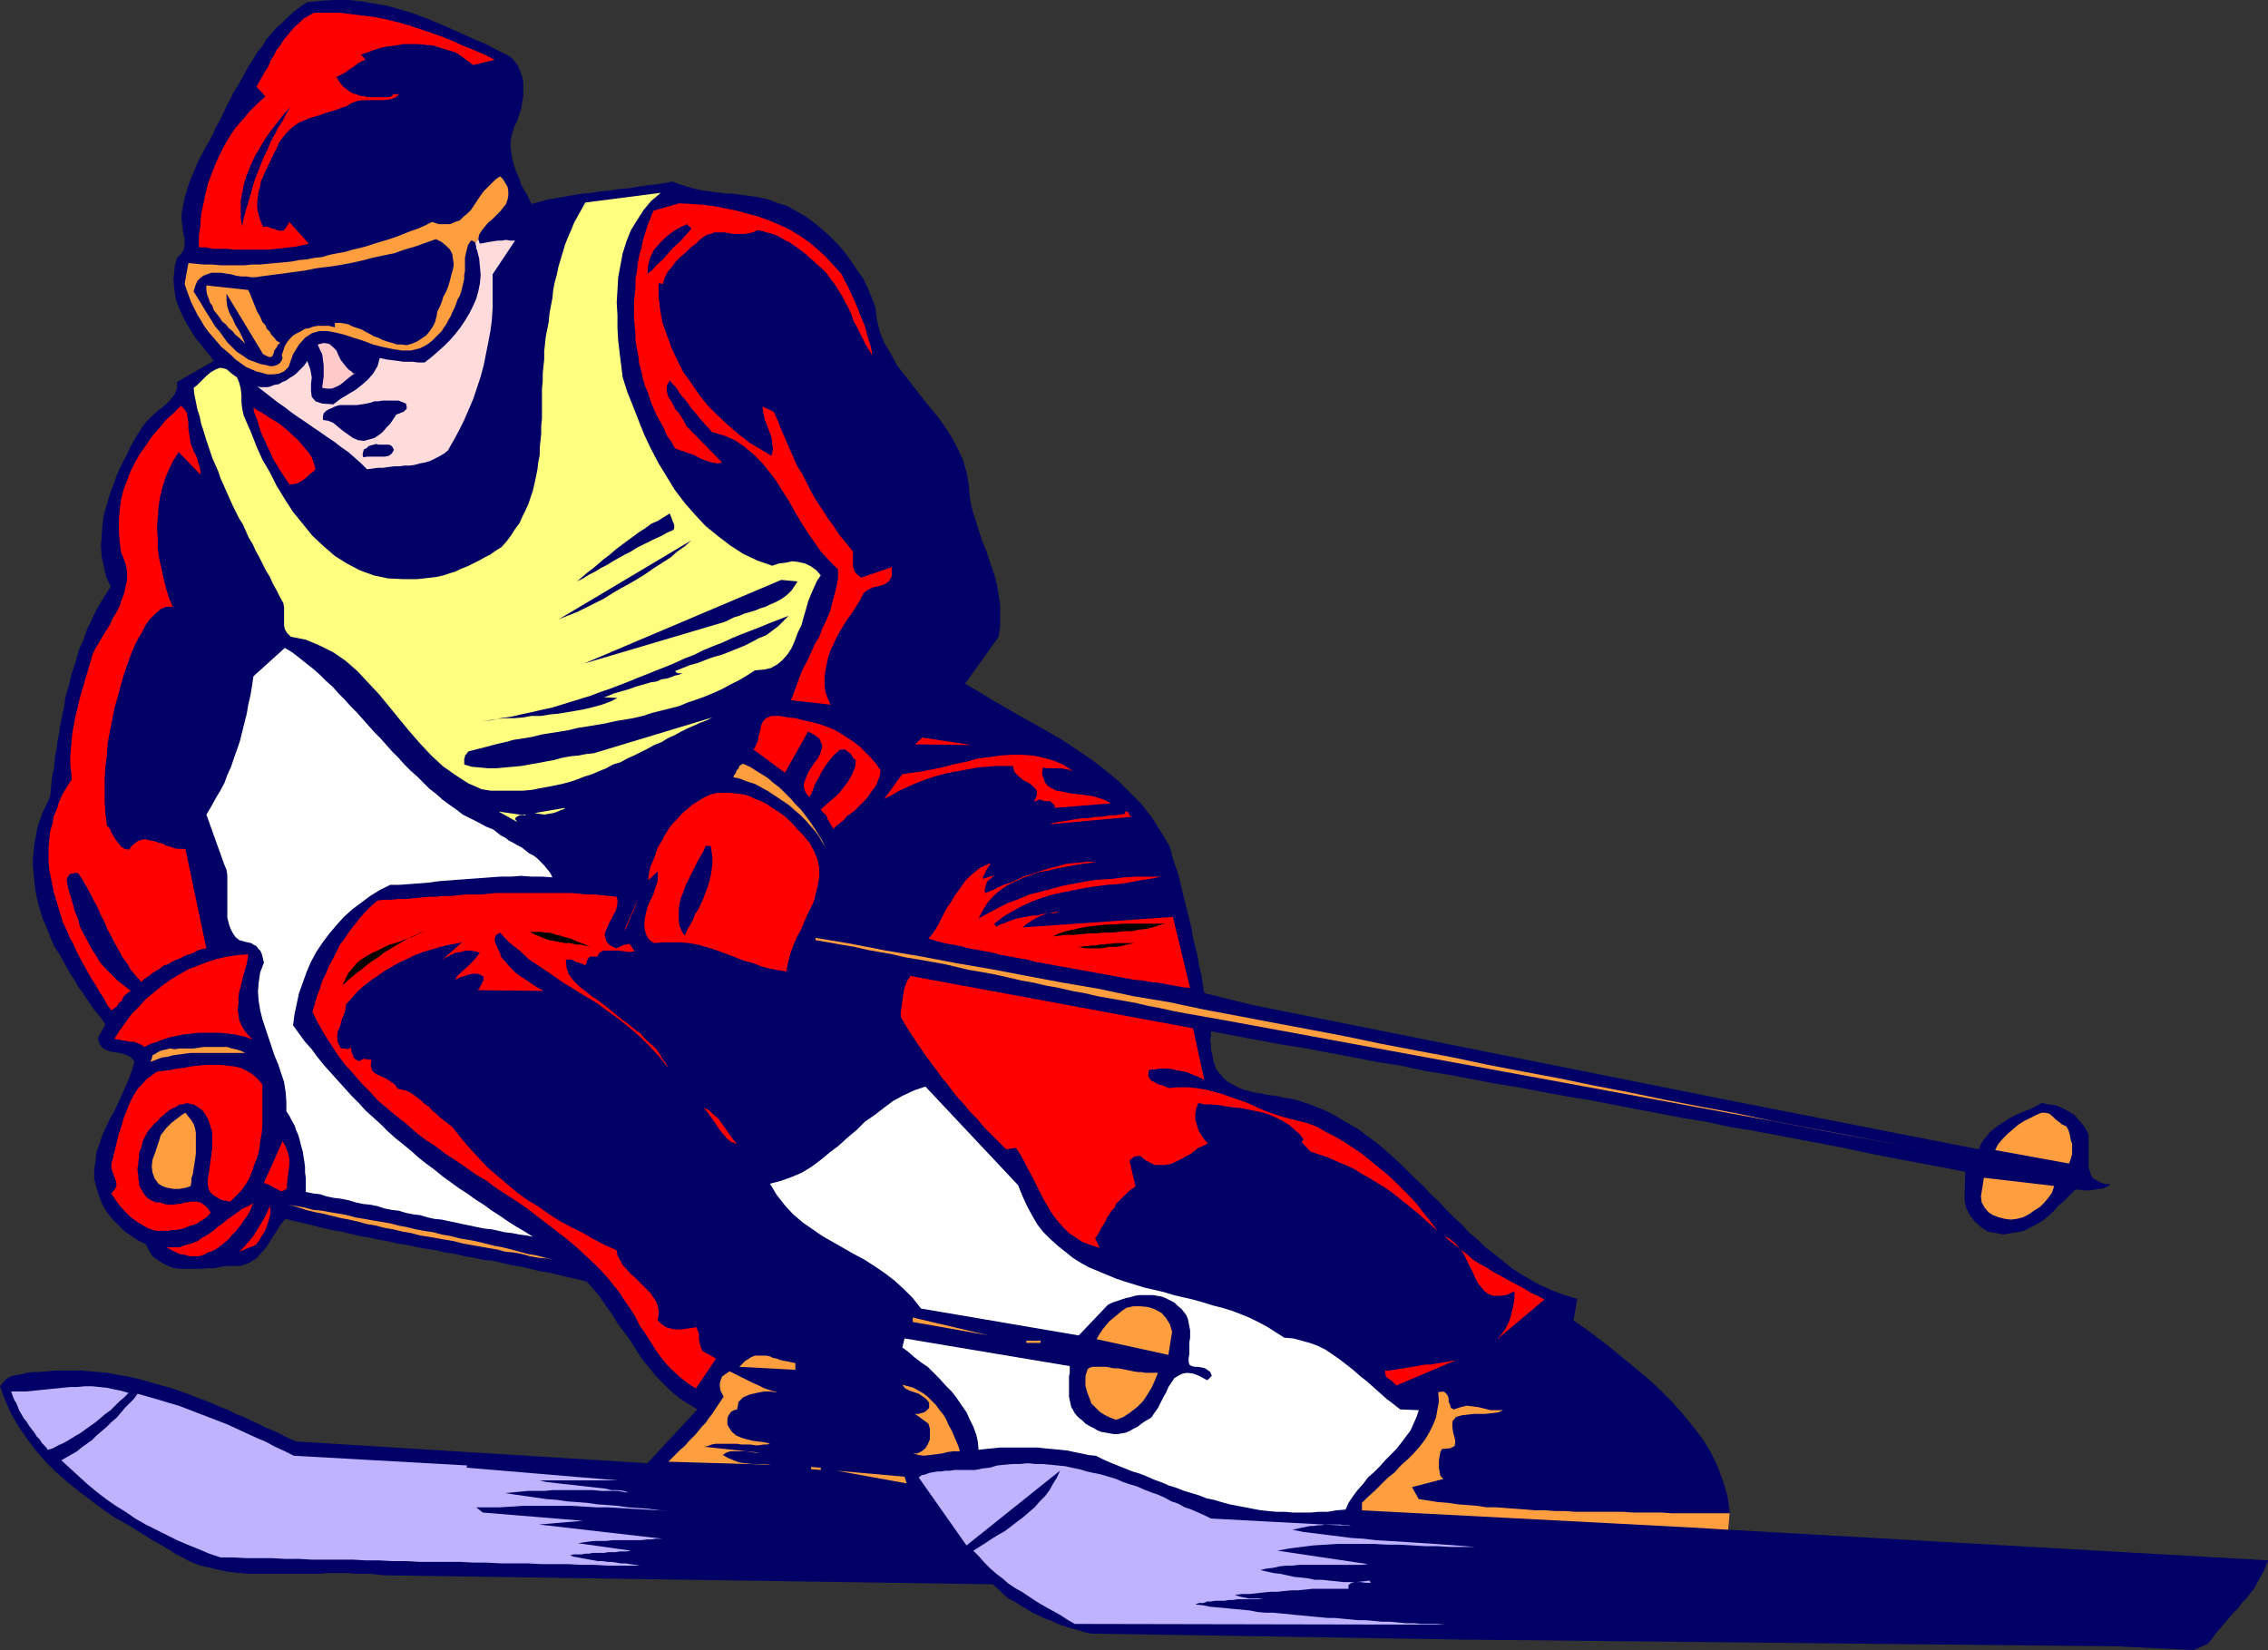 <?xml version="1.0" encoding="UTF-8" standalone="no"?>
<svg
   version="1.0"
   width="129.724mm"
   height="94.39mm"
   id="svg68"
   sodipodi:docname="Skier 33.wmf"
   xmlns:inkscape="http://www.inkscape.org/namespaces/inkscape"
   xmlns:sodipodi="http://sodipodi.sourceforge.net/DTD/sodipodi-0.dtd"
   xmlns="http://www.w3.org/2000/svg"
   xmlns:svg="http://www.w3.org/2000/svg">
  <rect width="100%" height="100%" fill="#333333" stroke="none"/>
  <sodipodi:namedview
     id="namedview68"
     pagecolor="#ffffff"
     bordercolor="#000000"
     borderopacity="0.25"
     inkscape:showpageshadow="2"
     inkscape:pageopacity="0.0"
     inkscape:pagecheckerboard="0"
     inkscape:deskcolor="#d1d1d1"
     inkscape:document-units="mm" />
  <defs
     id="defs1">
    <pattern
       id="WMFhbasepattern"
       patternUnits="userSpaceOnUse"
       width="6"
       height="6"
       x="0"
       y="0" />
  </defs>
  <path
     style="fill:#000066;fill-opacity:1;fill-rule:evenodd;stroke:none"
     d="m 373.619,330.736 116.675,6.624 -0.485,1.293 -0.485,1.131 -0.646,1.131 -0.646,1.131 -0.646,1.293 -0.808,0.969 -0.97,1.293 -0.97,0.969 -0.808,1.131 -1.131,1.131 -0.808,0.969 -0.97,1.131 -0.97,1.131 -0.97,1.131 -0.808,1.131 -0.97,1.131 -3.07,1.293 -16.645,-0.808 -141.238,-1.454 -80.477,-1.293 -1.293,-0.323 -1.616,-0.485 -1.293,-0.323 -1.454,-0.485 -1.454,-0.485 -1.293,-0.646 -1.454,-0.485 -1.293,-0.646 -1.454,-0.646 -1.293,-0.808 -1.293,-0.808 -1.293,-0.808 -1.293,-0.646 -1.131,-0.969 -1.131,-1.131 -1.131,-0.969 -131.704,-1.939 -1.454,-0.162 -1.454,-0.162 h -1.616 -1.454 l -1.616,-0.162 H 73.69 72.235 70.619 l -1.454,0.162 H 67.549 65.933 64.317 62.862 61.408 59.792 58.176 56.56 55.106 53.49 l -1.454,-0.162 -1.616,-0.162 -1.293,-0.162 -1.616,-0.323 -1.293,-0.323 -1.454,-0.323 -1.454,-0.323 -1.293,-0.485 -1.454,-0.646 -1.131,-0.646 -1.293,-0.646 -1.293,-0.808 -1.293,-0.808 -2.586,-1.454 -2.586,-1.616 -2.586,-1.616 -2.909,-1.616 -2.586,-1.777 -2.586,-1.939 -2.586,-1.939 -2.586,-2.1 -2.424,-2.1 L 9.858,316.033 7.757,313.61 5.818,311.025 4.04,308.44 2.424,305.693 1.131,302.785 0,299.715 l 0.646,-0.808 0.808,-0.808 0.808,-0.485 1.131,-0.323 1.293,-0.162 1.131,-0.323 1.293,-0.162 h 1.131 l 1.939,-0.162 1.778,-0.162 h 1.939 1.939 1.778 l 1.778,0.162 1.939,0.162 1.778,0.162 1.778,0.323 1.778,0.323 1.778,0.323 1.939,0.485 1.778,0.485 1.616,0.485 1.778,0.485 1.778,0.485 1.778,0.646 1.778,0.646 1.616,0.646 1.778,0.646 1.616,0.646 1.778,0.808 1.778,0.646 1.454,0.808 1.778,0.646 1.616,0.808 1.778,0.808 1.616,0.808 1.616,0.646 1.616,0.808 1.616,0.808 1.616,0.646 75.79,4.686 10.827,-11.633 -2.101,-1.293 -1.778,-1.131 -1.778,-1.454 -1.616,-1.616 -1.616,-1.616 -1.454,-1.777 -1.454,-1.777 -1.293,-1.939 -1.293,-2.1 -1.293,-1.777 -1.454,-1.939 -1.293,-2.1 -1.293,-1.777 -1.293,-1.939 -1.454,-1.777 -1.454,-1.616 -1.939,-0.485 -2.101,-0.485 -2.101,-0.485 -1.939,-0.485 -2.101,-0.323 -1.939,-0.485 -2.101,-0.485 -2.101,-0.323 -1.939,-0.485 -2.101,-0.485 -1.939,-0.162 -2.101,-0.485 -2.101,-0.323 -1.939,-0.485 -2.262,-0.323 -1.939,-0.485 -2.101,-0.323 -1.939,-0.323 -2.101,-0.485 -2.101,-0.323 -2.101,-0.485 -1.939,-0.323 -2.101,-0.485 -2.101,-0.323 -1.939,-0.485 -2.101,-0.485 -1.939,-0.323 -2.101,-0.485 -1.939,-0.485 -1.939,-0.485 -2.101,-0.485 -1.939,-0.485 -1.131,1.293 -0.97,1.616 -0.97,1.454 -0.97,1.616 -1.131,1.293 -1.131,1.293 -1.616,0.969 -1.778,0.646 h -1.293 -1.454 l -1.454,0.162 -1.454,0.323 h -1.454 l -1.616,0.162 h -1.454 -1.454 -1.293 l -1.454,-0.162 -1.293,-0.485 -1.293,-0.646 -0.97,-0.646 -1.131,-0.808 -0.808,-1.293 -0.646,-1.293 -1.616,-0.808 -1.454,-0.969 -1.454,-0.969 -1.454,-1.454 -1.293,-1.293 -1.131,-1.454 -0.97,-1.616 -0.646,-1.616 -0.646,-2.1 -0.485,-1.939 v -1.939 l 0.323,-1.939 0.162,-1.777 0.646,-1.777 0.646,-1.939 0.808,-1.777 0.808,-1.777 0.97,-1.616 0.808,-1.777 0.808,-1.777 0.808,-1.777 0.808,-1.939 0.646,-1.777 0.485,-1.777 -0.97,-0.969 -1.131,-0.485 -1.131,-0.323 -1.293,-0.162 -1.293,-0.323 -0.97,-0.485 -0.808,-0.969 -0.323,-1.293 1.616,-2.908 -0.808,-1.293 -1.131,-1.293 -0.97,-1.293 -0.97,-1.454 -0.97,-1.454 -0.97,-1.293 -0.808,-1.454 -0.97,-1.454 -0.808,-1.454 -0.808,-1.454 -0.808,-1.454 -0.97,-1.454 -0.646,-1.454 -0.646,-1.616 L 9.858,200.025 9.211,198.571 8.726,196.955 8.242,195.34 7.918,193.886 7.595,192.108 7.434,190.493 7.272,189.038 7.11,187.261 v -1.454 l 0.162,-1.777 0.162,-1.616 0.323,-1.616 0.323,-1.777 0.485,-1.616 0.646,-1.777 0.808,-1.616 0.808,-1.777 0.162,-1.454 0.162,-1.616 0.162,-1.454 0.323,-1.454 0.162,-1.454 0.162,-1.616 0.323,-1.616 0.162,-1.454 0.323,-1.454 0.162,-1.454 0.323,-1.454 0.323,-1.616 0.323,-1.454 0.162,-1.454 0.323,-1.454 0.485,-1.454 0.323,-1.454 0.323,-1.293 0.485,-1.454 0.485,-1.454 0.323,-1.293 0.485,-1.454 0.646,-1.293 0.485,-1.454 0.485,-1.293 0.646,-1.293 0.646,-1.454 0.646,-1.293 0.646,-1.131 0.808,-1.293 0.808,-1.293 0.808,-1.293 -0.97,-2.1 -0.485,-2.262 -0.485,-2.1 -0.162,-2.262 0.162,-2.262 0.162,-2.262 0.323,-2.262 0.646,-2.262 0.646,-2.262 0.808,-2.1 0.808,-2.262 0.97,-2.1 1.131,-2.1 0.97,-2.1 1.131,-1.939 1.131,-1.777 0.97,-1.293 1.293,-1.293 1.293,-1.131 1.454,-1.131 1.131,-1.131 0.97,-1.293 0.485,-1.131 v -1.454 l 7.918,-4.524 -0.97,-1.293 -0.97,-1.131 -0.97,-1.293 -0.97,-1.131 -0.808,-1.293 -0.808,-1.293 -0.808,-1.454 -0.646,-1.293 -0.646,-1.454 -0.485,-1.293 -0.323,-1.616 -0.162,-1.454 -0.162,-1.454 0.162,-1.616 0.162,-1.616 0.485,-1.616 0.808,-0.808 0.646,-0.969 0.162,-1.131 v -1.293 l -0.323,-1.293 -0.162,-1.454 -0.162,-1.293 v -1.293 l 0.323,-1.777 0.323,-1.616 0.485,-1.616 0.485,-1.616 0.646,-1.616 0.646,-1.454 0.646,-1.616 0.808,-1.454 0.808,-1.616 0.808,-1.293 0.808,-1.616 0.646,-1.454 0.808,-1.454 0.808,-1.616 0.646,-1.454 0.808,-1.454 0.646,-1.454 0.97,-1.454 0.808,-1.454 0.808,-1.454 0.808,-1.454 0.97,-1.454 0.808,-1.454 1.131,-1.293 0.808,-1.454 1.131,-1.293 1.131,-1.293 1.293,-1.131 1.131,-1.131 1.454,-1.293 1.293,-0.969 1.454,-0.969 3.232,-0.323 L 72.397,0 h 3.07 l 2.909,0.323 2.747,0.485 2.747,0.485 2.747,0.808 2.747,0.808 2.586,0.969 2.747,1.131 2.586,1.131 2.586,1.131 2.424,1.131 2.747,1.131 2.424,1.293 2.586,1.293 0.646,0.485 0.646,0.808 0.646,0.808 0.323,0.808 0.323,0.969 0.323,0.808 0.162,0.969 v 0.969 0.969 0.969 l -0.162,0.969 -0.162,0.969 -0.162,0.969 -0.323,0.969 -0.323,0.969 -0.162,0.646 -0.646,1.131 -0.323,1.131 -0.323,1.131 -0.162,1.131 v 1.131 l 0.162,1.131 0.162,1.131 0.323,1.293 0.323,1.131 0.485,1.131 0.485,1.131 0.323,1.131 0.646,1.131 0.646,0.969 0.485,1.131 0.485,0.969 1.778,-0.485 1.778,-0.485 1.939,-0.323 1.778,-0.323 1.939,-0.323 1.939,-0.323 1.939,-0.162 1.939,-0.323 1.939,-0.162 1.939,-0.323 2.101,-0.162 1.939,-0.323 1.939,-0.323 1.939,-0.162 1.939,-0.323 1.778,-0.323 1.131,0.485 1.131,0.323 0.97,0.323 1.131,0.323 1.293,0.323 0.97,0.162 1.293,0.162 1.131,0.162 1.293,0.162 1.131,0.162 h 1.131 l 1.293,0.162 1.131,0.162 1.293,0.162 1.131,0.162 1.131,0.162 2.101,0.485 2.101,0.808 2.101,0.646 1.939,1.131 1.939,1.131 1.778,1.293 1.778,1.454 1.778,1.616 1.616,1.616 1.616,1.939 1.293,1.777 1.293,1.939 1.293,1.777 0.97,2.1 0.808,1.939 0.808,2.1 0.323,2.747 0.646,2.585 0.97,2.424 1.454,2.424 1.293,2.424 1.778,2.262 1.616,2.1 1.778,2.262 1.778,2.262 1.778,2.1 1.616,2.262 1.454,2.262 1.293,2.424 1.131,2.424 0.808,2.747 0.485,2.747 0.162,2.1 0.323,2.1 0.485,1.939 0.646,1.939 0.646,2.1 0.646,1.939 0.808,1.939 0.646,1.939 0.646,1.939 0.646,1.939 0.485,1.939 0.323,2.1 0.323,2.1 v 2.1 2.262 l -0.323,2.424 -7.272,10.179 3.07,1.777 2.909,1.777 3.07,1.777 3.07,1.777 3.232,1.777 3.07,1.777 3.07,1.777 3.07,2.1 2.909,1.939 2.909,2.262 2.747,2.262 2.424,2.424 2.586,2.585 2.262,2.908 1.939,3.07 1.939,3.231 0.485,1.939 0.646,2.1 0.646,1.777 0.485,1.939 0.485,2.1 0.485,1.939 0.485,1.939 0.485,1.939 0.485,1.939 0.323,2.1 0.485,1.939 0.485,1.939 0.323,2.1 0.485,1.939 0.323,2.1 0.323,1.939 10.504,2.585 104.232,20.843 52.682,10.341 0.485,-1.131 0.485,-0.808 0.808,-0.969 0.646,-0.808 0.808,-0.646 0.808,-0.646 0.97,-0.646 0.808,-0.485 0.97,-0.646 0.97,-0.485 0.97,-0.485 1.131,-0.485 0.97,-0.323 0.97,-0.485 0.97,-0.485 0.808,-0.485 1.616,0.323 1.454,0.162 1.454,0.646 1.293,0.646 1.293,0.808 0.97,1.131 0.97,1.131 0.808,1.293 0.323,0.808 v 0.808 0.969 0.969 0.808 0.969 0.969 0.808 0.808 l 0.323,0.808 0.162,0.646 0.485,0.808 0.646,0.323 0.808,0.485 0.97,0.323 1.293,0.162 -0.646,0.485 -0.808,0.323 -0.97,0.162 -0.97,0.162 -1.131,0.162 h -0.97 l -1.131,-0.162 h -0.97 l -0.646,0.646 -0.808,0.808 -0.646,0.646 -0.808,0.808 -0.808,0.646 -0.808,0.969 -0.646,0.646 -0.97,0.808 -0.808,0.646 -0.97,0.646 -0.97,0.485 -0.97,0.485 -0.808,0.485 -0.97,0.323 -1.131,0.162 -0.97,0.162 -1.778,0.323 -1.616,-0.323 -1.778,-0.323 -1.454,-0.969 -1.293,-1.131 -1.131,-1.454 -0.808,-1.616 -0.323,-1.616 0.162,-6.14 -5.01,-0.969 -5.171,-0.969 -5.171,-0.969 -5.01,-0.969 -5.171,-1.131 -5.01,-0.969 -5.171,-0.969 -5.01,-0.969 -5.171,-0.969 -5.01,-0.808 -5.171,-1.131 -5.01,-0.808 -5.01,-0.969 -5.171,-0.969 -5.01,-0.969 -5.01,-0.969 -5.01,-0.808 -5.171,-0.969 -5.171,-0.969 -5.01,-0.808 -5.01,-0.969 -5.171,-0.969 -5.01,-0.808 -5.171,-1.131 -5.171,-0.808 -5.01,-0.969 -5.171,-0.969 -5.01,-0.969 -5.171,-0.808 -5.171,-0.969 -5.171,-0.969 -5.171,-0.969 v 0.969 l -0.162,0.969 0.162,1.131 v 0.969 l 0.323,1.131 0.162,1.131 0.323,0.969 0.323,0.969 0.808,0.969 0.808,0.969 0.97,0.808 0.97,0.485 1.131,0.646 1.131,0.485 1.293,0.323 1.131,0.323 1.454,0.162 1.131,0.323 1.293,0.162 1.293,0.162 1.293,0.323 1.293,0.162 1.293,0.323 1.131,0.323 2.262,0.808 2.101,0.808 2.101,0.969 1.939,1.131 1.939,1.131 1.939,1.131 1.939,1.454 1.778,1.293 1.778,1.454 1.778,1.616 1.778,1.616 1.616,1.616 1.616,1.616 1.778,1.616 1.616,1.777 1.778,1.616 1.616,1.777 1.616,1.616 1.778,1.616 1.616,1.777 1.778,1.454 1.616,1.616 1.939,1.454 1.778,1.454 1.778,1.454 1.939,1.293 1.939,1.131 1.939,1.131 2.101,0.969 1.939,0.808 2.262,0.808 2.262,0.646 -0.808,4.686 2.586,1.777 2.586,1.939 2.747,2.1 2.747,2.262 2.747,2.262 2.747,2.262 2.586,2.424 2.586,2.585 2.262,2.585 2.262,2.747 2.101,2.747 1.778,2.908 1.454,3.07 1.131,3.07 0.97,3.231 0.485,3.393 z"
     id="path1" />
  <path
     style="fill:#bfb2ff;fill-opacity:1;fill-rule:evenodd;stroke:none"
     d="m 27.795,301.169 -0.97,0.969 -0.97,0.808 -0.97,0.969 -0.97,0.969 -1.131,0.808 -1.131,0.969 -0.97,0.808 -1.131,0.808 -1.131,0.808 -1.131,0.808 -1.131,0.646 -1.293,0.808 -1.131,0.646 -1.131,0.485 -1.131,0.646 -1.131,0.323 -0.485,-0.646 -0.808,-0.808 L 8.565,311.186 7.918,310.54 7.434,309.732 6.787,308.924 6.302,308.278 5.818,307.47 5.171,306.662 4.686,305.854 4.202,305.047 3.878,304.239 3.555,303.431 3.07,302.623 2.747,301.815 2.424,300.846 h 1.616 1.616 l 1.616,-0.162 1.454,-0.162 1.616,-0.162 1.616,-0.162 1.616,-0.162 1.616,-0.162 h 1.454 l 1.778,-0.162 h 1.454 l 1.616,0.162 1.616,0.162 1.454,0.323 1.616,0.323 z"
     id="path2" />
  <path
     style="fill:#ff0000;fill-opacity:1;fill-rule:evenodd;stroke:none"
     d="m 15.514,168.519 -0.162,-1.777 -0.162,-1.616 v -1.777 l 0.162,-1.777 0.162,-1.777 0.162,-1.616 0.323,-1.616 0.323,-1.777 0.485,-1.777 0.323,-1.616 0.485,-1.777 0.485,-1.616 0.485,-1.616 0.485,-1.616 0.485,-1.616 0.485,-1.777 0.646,-1.293 0.808,-1.293 0.646,-1.131 0.808,-1.293 0.808,-1.293 0.646,-1.454 0.808,-1.293 0.646,-1.293 0.485,-1.454 0.485,-1.293 0.323,-1.454 0.323,-1.454 v -1.454 l -0.162,-1.454 -0.485,-1.454 -0.646,-1.616 -0.323,-2.262 -0.162,-2.424 v -2.1 l 0.162,-2.262 0.323,-2.262 0.485,-2.1 0.808,-2.1 0.808,-2.1 0.97,-1.939 1.131,-1.939 1.293,-1.777 1.293,-1.939 1.454,-1.616 1.454,-1.777 1.616,-1.454 1.616,-1.616 0.808,0.808 0.485,0.808 0.162,0.969 0.162,1.131 v 1.131 l 0.162,1.131 0.162,1.131 0.162,1.131 0.323,0.646 0.323,0.969 0.485,0.808 0.323,0.808 0.162,0.808 0.323,0.808 0.162,0.969 v 0.808 l -4.686,-4.847 -1.131,1.777 -0.97,1.939 -0.808,1.939 -0.646,2.1 -0.485,1.939 -0.323,2.262 -0.162,2.262 -0.162,2.1 0.162,2.262 v 2.262 l 0.323,2.262 0.485,2.1 0.485,2.262 0.485,1.939 0.646,2.1 0.808,1.939 H 35.875 l -1.131,0.485 -1.131,0.969 -1.131,1.131 -0.97,1.293 -0.808,1.616 -0.808,1.293 -0.646,1.293 -0.97,2.262 -0.808,2.262 -0.808,2.424 -0.646,2.262 -0.646,2.424 -0.646,2.262 -0.485,2.585 -0.485,2.424 -0.485,2.585 -0.162,2.424 -0.323,2.585 -0.162,2.424 v 2.585 2.585 l 0.162,2.585 0.323,2.585 0.646,0.646 0.323,0.808 0.485,0.808 0.485,0.808 0.646,0.808 0.485,0.646 0.808,0.485 0.97,0.162 0.485,-0.808 0.808,-0.646 0.646,-0.485 0.646,-0.162 0.646,-0.162 0.808,0.162 0.808,0.162 0.808,0.162 0.808,0.323 0.808,0.162 0.808,0.485 0.808,0.162 0.808,0.323 0.808,0.162 h 0.808 0.808 l 4.525,21.489 -0.97,0.162 -0.97,0.323 -0.808,0.485 -0.97,0.323 -0.97,0.323 -0.808,0.485 -0.97,0.323 -0.97,0.485 -0.808,0.485 -0.97,0.323 -0.808,0.646 -0.808,0.485 -0.808,0.485 -0.808,0.646 -0.97,0.646 -0.646,0.646 -1.131,-1.293 -1.131,-1.293 -0.808,-1.454 -0.97,-1.293 -0.808,-1.454 -0.808,-1.454 -0.808,-1.616 -0.808,-1.454 -0.646,-1.616 -0.808,-1.454 -0.646,-1.616 -0.808,-1.454 -0.808,-1.616 -0.808,-1.454 -0.808,-1.454 -0.97,-1.454 -0.323,-0.162 h -0.485 l -0.323,0.162 h -0.485 l -0.323,0.162 -0.323,0.485 -0.162,0.323 -0.162,0.323 0.323,1.777 0.485,1.616 0.485,1.616 0.485,1.777 0.646,1.616 0.485,1.777 0.808,1.616 0.808,1.454 0.808,1.616 0.97,1.454 0.97,1.616 1.131,1.293 1.293,1.293 1.293,1.293 1.454,1.131 1.454,1.131 -0.485,0.323 -0.646,0.485 -0.485,0.485 -0.323,0.808 -0.646,0.485 -0.323,0.646 -0.646,0.485 -0.646,0.485 -0.97,-1.293 -0.646,-1.293 -0.97,-1.454 -0.808,-1.454 -0.97,-1.454 -0.808,-1.454 -0.808,-1.454 -0.808,-1.454 -0.808,-1.616 -0.646,-1.454 -0.808,-1.454 -0.646,-1.616 -0.808,-1.616 -0.485,-1.616 -0.485,-1.616 -0.485,-1.616 -0.485,-1.616 -0.323,-1.616 -0.323,-1.616 -0.323,-1.616 -0.162,-1.616 v -1.616 -1.777 l 0.162,-1.616 0.162,-1.616 0.485,-1.616 0.323,-1.777 0.646,-1.454 0.485,-1.616 0.808,-1.777 0.97,-1.616 z"
     id="path3" />
  <path
     style="fill:#bfb2ff;fill-opacity:1;fill-rule:evenodd;stroke:none"
     d="m 29.734,301.33 2.262,0.646 2.262,0.646 2.101,0.646 2.262,0.646 2.101,0.808 2.101,0.808 2.101,0.808 2.101,0.808 2.101,0.808 2.101,0.969 2.101,0.969 2.101,0.969 1.939,0.808 2.101,1.131 2.101,0.969 1.939,0.969 37.491,2.1 -0.162,0.485 32.805,2.747 h -18.261 1.293 l 1.293,0.323 1.454,0.162 1.293,0.162 1.454,0.162 1.616,0.162 1.293,0.162 1.454,0.162 1.454,0.162 1.454,0.162 1.454,0.162 1.293,0.323 h 1.293 l 1.293,0.162 1.131,0.323 h 1.131 -1.778 l -1.778,-0.323 h -1.778 -1.778 l -1.778,-0.162 h -1.778 -1.616 -1.778 -1.778 -1.778 l -1.616,0.162 h -1.778 -1.778 l -1.616,0.162 -1.778,0.162 -1.616,0.162 2.101,0.323 2.262,0.323 2.262,0.323 2.262,0.323 2.262,0.162 2.101,0.323 2.262,0.162 2.101,0.162 2.262,0.323 2.262,0.162 2.101,0.162 2.262,0.323 2.262,0.162 2.262,0.162 2.424,0.323 2.262,0.162 -2.747,-0.162 -2.747,-0.162 -2.747,-0.162 -2.586,-0.162 -2.747,-0.162 h -2.586 l -2.586,-0.162 -2.747,-0.162 h -2.424 -2.586 -2.586 -2.747 l -2.424,0.162 -2.586,0.162 h -2.586 -2.586 l 1.454,1.131 21.654,1.777 -9.534,0.808 26.664,3.07 h -0.646 -0.808 l -0.97,0.162 h -0.97 l -1.131,0.162 h -1.131 -1.131 -1.293 -1.454 -1.293 l -1.293,0.162 h -1.293 -1.293 l -1.293,0.162 -1.131,0.162 -1.131,0.162 11.474,1.616 -0.808,0.162 h -0.808 -0.808 l -0.808,0.162 h -0.808 -0.808 l -0.97,0.162 h -0.808 -0.808 -0.808 l -0.808,0.162 h -0.808 l -0.808,0.162 h -0.808 -0.97 l -0.646,0.162 0.646,0.323 0.97,0.162 0.808,0.162 0.97,0.162 0.808,0.162 0.97,0.162 0.808,0.162 h 0.97 l 1.131,0.162 h 0.808 l 1.131,0.162 0.808,0.162 h 1.131 l 0.97,0.162 1.131,0.162 0.97,0.162 h 1.454 -2.747 -2.909 -2.747 l -2.909,-0.162 h -2.747 l -2.909,-0.162 h -2.909 -2.747 l -3.07,-0.162 h -2.747 -3.07 l -2.909,-0.162 h -2.909 l -2.909,-0.162 h -2.909 -2.909 -2.909 l -2.909,-0.162 h -3.07 l -2.909,-0.162 h -2.909 l -2.747,-0.162 h -3.07 -2.909 -2.909 l -2.747,-0.162 H 61.731 l -2.909,-0.162 H 56.075 53.328 l -2.909,-0.162 h -2.747 l -2.424,-0.808 -2.262,-0.969 -2.424,-0.969 -2.262,-0.969 -2.262,-1.131 -2.262,-1.131 -2.262,-1.131 -2.262,-1.293 -2.101,-1.454 -2.101,-1.293 -2.101,-1.454 -2.101,-1.616 -1.939,-1.616 -1.778,-1.616 -1.939,-1.777 -1.939,-1.777 1.131,-0.646 1.131,-0.646 1.131,-0.646 0.97,-0.808 1.131,-0.808 1.131,-0.808 0.97,-0.969 1.131,-0.969 1.131,-0.969 0.97,-0.969 1.131,-0.969 0.97,-1.131 0.808,-0.969 0.97,-0.969 0.97,-0.969 z"
     id="path4" />
  <path
     style="fill:#ff0000;fill-opacity:1;fill-rule:evenodd;stroke:none"
     d="m 53.651,206.326 -0.162,1.131 -0.162,0.969 -0.323,1.131 -0.323,1.131 -0.323,1.293 -0.323,1.293 -0.323,1.131 -0.162,1.293 v 1.293 l -0.162,1.293 0.162,1.131 0.162,1.131 0.485,1.131 0.646,1.131 0.808,0.969 0.97,0.969 -1.293,-0.485 -1.293,-0.323 -1.454,-0.323 -1.454,-0.162 -1.616,-0.162 H 46.056 44.602 42.986 l -1.616,0.162 -1.454,0.162 -1.616,0.323 -1.616,0.323 -1.454,0.485 -1.293,0.485 -1.454,0.485 -1.293,0.646 -0.646,-0.485 -0.808,-0.323 -0.808,-0.323 h -0.808 l -0.808,-0.162 -0.808,-0.162 -0.97,-0.162 -0.808,-0.162 1.131,-1.777 1.293,-1.777 1.293,-1.777 1.616,-1.616 1.454,-1.616 1.778,-1.454 1.778,-1.454 1.778,-1.293 1.939,-1.131 1.939,-1.131 2.101,-0.808 2.101,-0.808 2.101,-0.646 2.101,-0.485 2.262,-0.323 z"
     id="path5" />
  <path
     style="fill:#ff0000;fill-opacity:1;fill-rule:evenodd;stroke:none"
     d="m 24.402,250.435 0.323,-1.293 0.323,-1.293 0.323,-1.454 0.323,-1.293 0.485,-1.293 0.323,-1.293 0.485,-1.454 0.485,-1.131 0.485,-1.293 0.646,-1.293 0.646,-1.131 0.646,-0.969 0.97,-0.969 0.808,-0.969 1.131,-0.808 1.131,-0.808 1.454,-0.162 1.293,-0.162 1.616,-0.323 1.454,-0.162 1.616,-0.323 1.454,-0.162 1.778,-0.162 h 1.454 1.616 l 1.454,0.162 1.454,0.162 1.454,0.323 1.293,0.646 1.131,0.646 1.131,0.969 1.131,1.293 v 1.616 1.777 1.939 1.777 1.777 l -0.162,1.777 -0.323,1.777 -0.162,1.616 -0.485,1.777 -0.646,1.616 -0.485,1.454 -0.646,1.616 -0.808,1.293 -0.97,1.293 -1.131,1.131 -1.131,1.131 -0.808,-0.162 -0.97,-0.162 -0.646,-0.323 -0.808,-0.485 -0.646,-0.485 -0.485,-0.485 -0.323,-0.808 -0.162,-0.808 v -1.131 l 0.162,-0.969 0.162,-1.131 0.162,-1.131 0.162,-1.131 0.162,-1.131 0.162,-1.293 v -1.131 -1.131 -1.131 l -0.323,-0.969 -0.323,-1.131 -0.323,-0.808 -0.646,-1.131 -0.646,-0.808 -0.97,-0.646 -0.808,-0.485 -0.808,-0.162 -0.646,-0.162 -0.97,0.323 h -0.646 l -0.646,0.485 -0.808,0.323 -0.808,0.485 -0.646,0.485 -0.485,0.485 -0.808,0.646 -0.485,0.646 -0.646,0.485 -0.646,0.808 -0.485,0.485 -0.485,0.646 -0.323,0.646 -0.323,0.646 -0.323,0.646 -0.162,0.646 -0.162,0.808 -0.323,0.646 -0.162,0.808 v 0.646 l -0.162,0.808 v 0.808 l -0.162,0.646 v 0.808 l 0.162,0.646 v 0.808 l 0.162,0.808 v 0.646 l 0.323,0.646 0.485,0.808 0.323,0.485 0.485,0.646 0.646,0.485 0.646,0.323 0.646,0.323 h 0.97 l 0.808,0.323 0.808,0.162 h 0.646 0.808 l 0.808,-0.162 h 0.646 l 0.808,-0.323 h 0.646 l 0.646,-0.162 h 0.646 0.646 l 0.808,0.162 0.485,0.323 0.646,0.485 0.485,0.485 0.646,0.969 -0.485,0.485 -0.485,0.485 -0.646,0.485 -0.646,0.323 -0.646,0.485 -0.808,0.323 -0.646,0.162 -0.808,0.323 -0.808,0.323 -0.808,0.162 -0.808,0.162 h -0.97 l -0.646,0.162 H 35.39 34.582 33.613 l -1.454,-0.485 -1.454,-0.808 -1.293,-0.808 -1.293,-0.969 -1.131,-1.131 -1.131,-1.293 -0.97,-1.293 -0.808,-1.293 0.808,-0.969 0.323,-0.808 -0.162,-0.969 -0.323,-0.808 -0.323,-0.969 -0.323,-0.969 v -0.969 z"
     id="path6" />
  <path
     style="fill:#ffdbdb;fill-opacity:1;fill-rule:evenodd;stroke:none"
     d="m 103.424,51.541 v 0.323 l 0.162,0.323 v 0.162 l 0.162,0.323 0.97,-0.162 0.808,-0.162 0.97,-0.162 1.131,-0.162 h 0.808 l 0.97,-0.162 0.97,0.162 h 0.97 l -4.848,7.271 v 2.424 2.424 2.424 l -0.162,2.585 -0.323,2.424 -0.485,2.585 -0.485,2.424 -0.485,2.424 -0.646,2.424 -0.808,2.424 -0.808,2.424 -0.97,2.262 -0.97,2.262 -1.131,2.262 -1.131,2.1 -1.293,2.262 -0.808,0.646 -1.131,0.646 -0.97,0.485 -0.97,0.485 -1.131,0.323 -0.97,0.162 -1.131,0.323 -1.131,0.162 h -1.131 l -1.131,0.162 h -1.131 l -1.293,0.162 -1.131,0.162 h -1.131 l -1.131,0.162 -1.131,0.162 -1.293,-1.293 -1.454,-1.293 -1.293,-1.131 -1.616,-1.131 -1.454,-1.131 -1.454,-0.969 -1.616,-1.131 -1.454,-0.969 -1.616,-1.131 -1.454,-0.969 -1.616,-1.131 -1.454,-1.131 -1.616,-1.131 -1.454,-1.131 -1.454,-1.131 -1.454,-1.131 0.646,0.162 h 0.808 0.808 l 0.646,-0.162 0.808,-0.323 0.97,-0.162 0.808,-0.485 0.808,-0.323 0.646,-0.485 0.808,-0.485 0.646,-0.485 0.646,-0.646 0.485,-0.485 0.646,-0.646 0.323,-0.485 0.323,-0.485 0.646,1.777 0.323,1.777 -0.162,1.454 v 1.454 l 0.162,1.293 0.808,0.969 1.454,0.485 2.424,0.162 1.454,-1.131 1.616,-0.969 1.616,-0.969 1.454,-1.131 1.293,-1.131 1.131,-1.293 0.97,-1.616 0.485,-1.777 1.454,0.323 1.293,0.162 1.293,0.162 0.97,0.162 h 0.97 1.131 l 1.131,0.162 h 1.454 l 1.454,-1.131 1.293,-1.131 1.454,-1.293 1.293,-1.293 1.131,-1.293 1.131,-1.454 0.97,-1.454 0.97,-1.616 0.808,-1.616 0.646,-1.454 0.485,-1.777 0.323,-1.616 0.162,-1.777 -0.162,-1.777 -0.162,-1.777 -0.485,-1.939 -0.162,-0.162 v -0.485 l -0.162,-0.646 v -0.162 z"
     id="path7" />
  <path
     style="fill:#ff9e3f;fill-opacity:1;fill-rule:evenodd;stroke:none"
     d="m 102.777,52.511 -0.323,-0.323 h -0.162 l -0.162,-0.162 h -0.323 l -0.323,0.485 -0.323,0.485 -0.162,0.646 -0.162,0.646 -0.162,0.646 -0.162,0.808 v 0.646 0.808 0.808 0.646 l -0.162,0.808 v 0.808 l -0.162,0.808 -0.162,0.646 -0.162,0.646 -0.162,0.646 -0.323,0.969 -0.485,0.808 -0.323,0.969 -0.323,0.808 -0.485,0.969 -0.323,0.808 -0.485,0.808 -0.485,0.969 -0.485,0.646 -0.485,0.808 -0.808,0.808 -0.646,0.646 -0.646,0.646 -0.808,0.646 -0.808,0.485 -0.97,0.485 -1.939,0.485 H 86.779 L 84.84,75.454 82.578,74.969 80.638,74.484 78.538,73.676 76.437,73.03 74.498,72.384 72.558,71.899 70.781,71.576 h -1.778 l -1.616,0.485 -1.454,0.969 -1.293,1.454 -1.293,2.1 -0.97,2.747 -0.97,0.969 -1.131,0.485 -1.293,0.162 H 57.853 L 56.722,80.624 55.429,80.301 54.298,79.816 53.166,79.331 52.035,78.524 50.904,77.716 49.934,76.746 48.803,75.777 47.834,74.969 46.864,73.838 45.894,72.707 44.925,71.576 44.117,70.445 l -0.646,-1.131 -0.808,-1.293 -0.646,-1.293 -0.646,-1.293 -0.485,-1.293 -0.485,-1.293 -0.485,-1.454 0.808,-4.524 1.616,0.162 1.778,0.162 h 1.778 l 1.778,0.162 h 1.778 1.616 1.778 l 1.616,-0.162 h 1.778 l 1.616,-0.162 1.778,-0.162 1.778,-0.162 1.616,-0.162 1.616,-0.323 1.778,-0.162 1.616,-0.323 1.616,-0.162 1.616,-0.485 1.616,-0.323 1.778,-0.323 1.616,-0.485 1.454,-0.323 1.778,-0.485 1.454,-0.485 1.616,-0.485 1.616,-0.485 1.454,-0.485 1.616,-0.646 1.616,-0.646 1.454,-0.485 1.454,-0.646 1.616,-0.808 1.454,0.485 h 1.293 1.131 l 1.131,-0.485 0.97,-0.323 0.808,-0.808 0.808,-0.646 0.808,-0.808 0.646,-0.969 0.646,-0.969 0.646,-0.969 0.808,-1.131 0.808,-0.808 0.808,-0.808 0.97,-0.969 0.97,-0.646 0.646,0.646 0.485,0.808 0.485,0.808 0.162,0.969 v 0.969 l -0.162,0.808 -0.323,0.969 -0.646,0.808 -0.646,0.808 -0.808,0.808 -0.808,0.808 -0.97,0.808 -0.808,0.969 -0.646,0.808 -0.485,0.808 -0.162,0.808 z"
     id="path8" />
  <path
     style="fill:#ff9e3f;fill-opacity:1;fill-rule:evenodd;stroke:none"
     d="m 36.683,226.684 1.131,0.162 0.97,-0.162 h 1.131 0.97 0.97 l 1.131,-0.162 0.97,-0.162 h 1.131 0.97 0.97 0.97 1.131 l 0.97,0.323 0.808,0.162 1.131,0.323 0.97,0.485 h -1.454 -1.293 -1.293 -1.454 -1.293 -1.293 -1.293 -1.131 -1.293 l -1.293,0.162 -1.131,0.162 -1.293,0.162 -1.131,0.323 -1.293,0.162 -1.293,0.485 -1.293,0.485 0.323,-0.646 0.162,-0.808 0.646,-0.323 0.485,-0.323 0.646,-0.323 0.646,-0.162 0.808,-0.162 z"
     id="path9" />
  <path
     style="fill:#000066;fill-opacity:1;fill-rule:evenodd;stroke:none"
     d="m 56.237,59.781 2.424,-0.323 2.586,-0.323 2.262,-0.323 2.424,-0.323 2.424,-0.485 2.586,-0.323 2.262,-0.323 2.586,-0.485 2.262,-0.485 2.424,-0.646 2.262,-0.485 2.424,-0.485 2.262,-0.808 2.262,-0.646 2.262,-0.808 2.262,-0.808 1.293,0.646 0.97,0.808 0.808,0.808 0.485,0.969 0.162,1.131 0.162,1.131 -0.162,0.969 -0.323,1.131 -0.323,1.293 -0.323,1.131 -0.485,1.293 -0.646,1.131 -0.323,1.131 -0.485,1.131 -0.485,0.969 -0.162,0.969 -0.323,1.293 -0.485,0.969 -0.646,0.969 -0.808,0.969 -0.97,0.646 -0.97,0.646 -1.131,0.485 -1.131,0.323 -1.131,-0.162 H 85.81 L 84.84,74.161 83.709,73.838 82.739,73.515 81.77,73.03 80.8,72.707 79.992,72.222 79.022,71.738 78.214,71.253 77.245,70.93 76.275,70.607 75.306,70.122 74.498,69.96 73.528,69.799 h -1.131 v 0.969 L 71.75,70.607 71.104,70.445 h -0.646 -0.808 -0.97 l -0.97,0.162 -0.808,0.323 -0.97,0.162 -0.808,0.485 -0.97,0.485 -0.808,0.485 -0.646,0.646 -0.646,0.808 -0.485,0.808 -0.323,0.969 -0.323,0.969 0.162,0.646 -0.162,0.485 -0.323,0.485 -0.323,0.323 -0.646,0.323 -0.646,0.162 h -0.646 l -0.485,-0.162 -1.616,-0.323 -1.293,-0.485 -1.293,-0.485 -1.131,-0.808 -1.293,-0.808 -0.97,-0.969 -1.131,-1.131 -0.808,-1.131 -0.808,-1.131 -0.97,-1.131 -0.808,-1.293 -0.808,-1.293 -0.808,-1.293 -0.646,-1.131 -0.808,-1.293 -0.808,-1.293 0.323,-1.131 0.485,-1.131 0.646,-0.646 0.646,-0.485 0.808,-0.323 0.97,-0.323 h 0.97 0.97 l 1.131,0.162 1.131,0.162 1.131,0.323 1.131,0.162 h 1.131 l 0.97,0.162 h 0.97 z"
     id="path10" />
  <path
     style="fill:#ff0000;fill-opacity:1;fill-rule:evenodd;stroke:none"
     d="m 57.368,20.843 -1.939,-2.1 0.646,-1.131 0.646,-1.131 0.646,-1.131 0.646,-0.969 0.485,-1.293 0.646,-0.969 0.646,-1.293 0.808,-0.969 0.646,-1.131 0.808,-0.969 0.808,-0.969 0.808,-0.969 0.97,-0.808 0.97,-0.969 1.131,-0.646 1.131,-0.646 h 2.747 2.747 l 2.586,0.323 2.586,0.323 2.586,0.323 2.424,0.485 2.586,0.646 2.262,0.646 2.424,0.808 2.424,0.808 2.262,0.808 2.424,0.969 2.101,0.969 2.424,0.969 2.262,0.969 2.262,1.131 -4.686,1.131 -1.293,-0.969 L 99.707,12.118 98.414,11.31 96.798,10.825 95.182,10.341 93.728,9.856 92.112,9.694 90.334,9.533 H 88.88 87.102 l -1.616,0.323 -1.616,0.162 -1.616,0.323 -1.454,0.485 -1.293,0.485 -1.454,0.485 0.97,1.131 -0.808,0.323 -0.646,0.323 -0.646,0.485 -0.646,0.485 -0.808,0.485 -0.808,0.646 -0.97,0.485 -0.97,0.485 0.485,0.808 0.485,0.646 0.485,0.646 0.646,0.485 0.646,0.485 0.808,0.485 0.646,0.162 0.808,0.323 0.97,0.162 0.808,0.162 h 0.97 0.808 0.808 0.97 0.808 l 0.808,-0.162 0.323,-0.485 h 0.323 0.485 0.485 l -0.97,0.808 -1.131,0.323 -1.293,0.162 H 81.446 79.992 78.699 l -1.454,0.162 -1.293,0.485 -0.97,0.646 -1.131,0.323 -1.131,0.485 -1.131,0.323 -1.131,0.323 -1.293,0.485 -1.131,0.323 -1.131,0.323 -1.131,0.485 -1.131,0.485 -0.97,0.646 -0.97,0.808 -0.808,0.808 -0.808,0.969 -0.808,1.131 -0.485,1.293 -0.485,0.808 -0.485,0.969 -0.485,1.131 -0.485,0.969 -0.485,0.969 -0.485,1.131 -0.485,1.131 -0.162,0.969 -0.323,1.131 -0.162,1.131 -0.162,1.131 v 1.131 l 0.162,1.131 0.323,1.131 0.323,0.969 0.485,1.131 0.646,-0.162 0.97,0.323 0.646,0.162 0.808,0.323 0.646,0.162 0.808,-0.162 0.485,-0.646 0.646,-1.131 4.202,4.686 -1.293,0.323 -1.454,0.323 -1.454,0.162 -1.454,0.162 -1.454,0.162 -1.616,0.162 H 56.722 55.106 53.651 52.035 50.581 L 49.126,53.803 H 47.51 46.056 L 44.44,53.48 h -1.454 v -2.424 l 0.323,-2.262 0.162,-2.424 0.485,-2.262 0.485,-2.262 0.485,-2.1 0.808,-2.1 0.808,-2.1 0.97,-2.1 0.97,-1.939 1.131,-1.939 1.293,-1.939 1.454,-1.616 1.454,-1.777 1.778,-1.777 z"
     id="path11" />
  <path
     style="fill:#ff9e3f;fill-opacity:1;fill-rule:evenodd;stroke:none"
     d="m 40.077,240.58 0.646,0.808 0.646,0.808 0.485,0.808 0.323,0.969 0.162,0.969 v 1.131 1.131 1.131 1.131 l -0.162,1.131 -0.162,1.131 -0.162,0.969 -0.162,1.131 -0.323,0.969 v 0.808 l -0.162,0.808 -0.808,0.323 -0.808,0.162 -0.97,0.162 h -0.97 l -0.97,-0.162 -0.808,-0.162 -0.808,-0.323 -0.808,-0.485 -0.808,-1.131 -0.485,-1.293 -0.162,-1.293 0.162,-1.454 0.485,-1.293 0.485,-1.454 0.485,-1.454 0.323,-1.131 0.646,-0.808 0.485,-0.646 0.646,-0.646 0.646,-0.646 0.646,-0.485 0.646,-0.485 0.808,-0.646 z"
     id="path12" />
  <path
     style="fill:#ffff7f;fill-opacity:1;fill-rule:evenodd;stroke:none"
     d="m 50.096,80.786 1.131,0.808 0.485,1.131 0.323,1.293 0.162,1.454 v 1.454 l 0.162,1.454 0.323,1.454 0.485,1.131 1.131,2.585 1.131,2.908 1.293,2.908 1.616,2.747 1.454,2.908 1.778,2.908 1.778,2.747 2.101,2.585 2.101,2.585 2.424,2.262 2.424,2.1 2.586,1.616 2.747,1.454 3.07,1.131 3.07,0.646 3.394,0.162 h 1.616 1.293 l 1.454,-0.162 1.454,-0.162 1.293,-0.162 1.454,-0.323 1.454,-0.485 1.131,-0.323 1.293,-0.646 1.293,-0.485 1.293,-0.646 1.293,-0.646 1.131,-0.646 1.293,-0.646 1.131,-0.808 1.293,-0.808 1.131,-1.293 0.97,-1.293 0.808,-1.293 0.97,-1.293 0.646,-1.454 0.646,-1.293 0.646,-1.454 0.485,-1.454 0.485,-1.454 0.323,-1.454 0.323,-1.454 0.323,-1.616 0.162,-1.454 0.323,-1.616 V 96.943 l 0.162,-1.616 0.162,-1.616 v -1.616 l 0.162,-1.616 V 89.026 87.248 85.794 84.017 l 0.162,-1.454 v -1.777 l 0.162,-1.616 0.162,-1.454 v -1.777 l 0.162,-1.454 0.162,-1.616 0.323,-1.616 0.323,-1.616 0.162,-1.777 0.323,-1.777 0.323,-1.616 0.162,-1.777 0.323,-1.616 0.485,-1.777 0.323,-1.616 0.485,-1.616 0.485,-1.616 0.485,-1.616 0.646,-1.616 0.646,-1.454 0.646,-1.616 0.808,-1.454 0.808,-1.454 0.808,-1.454 16.322,-2.1 -2.101,1.777 -1.616,1.939 -1.454,2.262 -1.293,2.1 -0.97,2.424 -0.808,2.585 -0.485,2.585 -0.485,2.585 -0.162,2.747 -0.162,2.747 0.162,2.747 v 2.747 l 0.162,2.747 0.323,2.747 0.323,2.585 0.323,2.585 0.97,3.07 1.293,3.231 1.131,2.908 1.293,3.231 1.454,3.07 1.616,3.07 1.778,2.908 1.778,2.908 2.101,2.747 2.262,2.585 2.262,2.424 2.586,2.1 2.747,2.1 2.747,1.777 3.07,1.454 3.232,1.131 1.454,-0.485 1.454,-0.162 1.454,-0.323 1.293,0.162 1.454,0.323 1.293,0.646 1.131,0.808 0.97,1.131 -0.808,1.131 -0.646,1.454 -0.646,1.454 -0.646,1.616 -0.485,1.777 -0.485,1.616 -0.485,1.777 -0.808,1.616 -0.646,1.777 -0.646,1.454 -0.808,1.293 -1.131,1.293 -1.131,0.969 -1.454,0.808 -1.454,0.323 -1.939,0.162 -1.778,1.131 -1.616,0.969 -1.939,0.969 -1.778,0.969 -1.778,0.808 -1.939,0.808 -1.778,0.646 -1.939,0.646 -1.939,0.808 -1.939,0.485 -1.939,0.485 -1.939,0.485 -1.939,0.646 -2.101,0.485 -1.939,0.323 -1.939,0.323 -2.101,0.485 -1.939,0.323 -1.939,0.323 -2.101,0.323 -1.939,0.485 -1.939,0.323 -2.101,0.323 -1.939,0.323 -1.939,0.485 -1.939,0.323 -2.101,0.323 -1.778,0.485 -2.101,0.485 -1.778,0.485 -1.939,0.485 -1.939,0.485 -0.323,0.162 -0.323,0.485 -0.323,0.323 v 0.323 l -0.162,0.323 v 0.485 0.485 0.323 l 1.616,0.485 1.778,0.162 1.778,0.162 h 1.778 l 1.778,-0.162 1.778,-0.162 1.778,-0.162 1.778,-0.323 1.939,-0.323 1.616,-0.323 1.778,-0.323 1.778,-0.485 1.778,-0.323 1.778,-0.162 1.616,-0.323 1.616,-0.162 25.694,-7.755 -1.293,0.646 -1.293,0.485 -1.454,0.646 -1.454,0.646 -1.293,0.646 -1.454,0.808 -1.454,0.646 -1.293,0.808 -1.616,0.646 -1.454,0.808 -1.293,0.646 -1.616,0.808 -1.454,0.646 -1.454,0.808 -1.616,0.485 -1.454,0.808 -1.616,0.646 -1.454,0.646 -1.616,0.485 -1.616,0.646 -1.454,0.485 -1.778,0.485 -1.616,0.323 -1.616,0.323 -1.778,0.323 -1.616,0.323 -1.778,0.162 h -1.778 -1.778 -1.778 -1.778 l -1.939,-0.323 -2.909,-1.293 -2.747,-1.777 -2.747,-1.939 -2.424,-2.262 -2.424,-2.585 -2.262,-2.585 -2.262,-2.747 -2.101,-2.585 -2.262,-2.747 -2.424,-2.585 -2.262,-2.424 -2.586,-2.262 -2.586,-1.777 -2.909,-1.454 -3.07,-1.293 -3.232,-0.646 -0.808,-0.808 -0.485,-0.808 -0.162,-0.808 v -0.969 -0.969 -0.969 -0.969 l -0.162,-0.969 -0.808,-1.454 -0.646,-1.293 -0.808,-1.454 -0.646,-1.454 -0.808,-1.293 -0.808,-1.616 -0.646,-1.293 -0.808,-1.454 -0.646,-1.454 -0.808,-1.293 -0.646,-1.454 -0.646,-1.454 -0.808,-1.293 -0.808,-1.616 -0.646,-1.293 -0.646,-1.454 -0.646,-1.454 -0.646,-1.454 -0.646,-1.454 -0.485,-1.454 -0.646,-1.454 -0.646,-1.454 -0.485,-1.454 -0.485,-1.454 -0.485,-1.454 -0.485,-1.616 -0.485,-1.454 -0.323,-1.616 -0.485,-1.454 -0.323,-1.616 -0.323,-1.616 -0.162,-1.454 0.808,-0.646 0.97,-0.969 0.97,-0.969 0.97,-0.808 1.131,-0.646 0.97,-0.323 1.293,0.323 z"
     id="path13" />
  <path
     style="fill:#ff9e3f;fill-opacity:1;fill-rule:evenodd;stroke:none"
     d="m 53.651,62.69 0.323,0.646 0.323,0.808 0.323,0.808 0.323,0.808 0.323,0.808 0.323,0.808 0.485,0.808 0.323,0.646 0.323,0.808 0.646,0.646 0.323,0.808 0.646,0.646 0.323,0.646 0.646,0.646 0.485,0.646 0.808,0.485 -0.485,0.323 -0.323,0.646 -0.485,0.646 -0.162,0.646 -0.323,0.646 -0.485,0.162 -0.485,-0.162 -0.97,-0.485 -7.918,-13.087 v 1.293 l 0.162,1.454 0.485,1.454 0.646,1.131 0.646,1.454 0.808,1.293 0.646,1.293 0.646,1.454 -0.646,-0.646 -0.646,-0.646 -0.808,-0.646 -0.646,-0.808 -0.808,-0.646 -0.646,-0.808 -0.808,-0.646 -0.485,-0.808 -0.646,-0.808 -0.646,-0.808 -0.323,-0.969 -0.485,-0.646 -0.323,-0.969 -0.323,-0.808 -0.162,-0.969 v -0.969 z"
     id="path14" />
  <path
     style="fill:#ff0000;fill-opacity:1;fill-rule:evenodd;stroke:none"
     d="m 54.782,260.13 -0.323,0.646 -0.323,0.808 -0.323,0.646 -0.485,0.808 -0.646,0.808 -0.485,0.808 -0.646,0.808 -0.646,0.808 -0.808,0.808 -0.646,0.808 -0.97,0.808 -0.808,0.646 -0.808,0.646 -0.97,0.485 -0.97,0.323 -0.808,0.485 -1.131,0.323 h -1.131 -0.97 l -0.97,-0.323 -1.131,-0.162 -0.97,-0.485 -0.97,-0.485 -0.808,-0.485 h 1.454 1.293 l 1.293,-0.485 1.293,-0.323 1.293,-0.485 1.131,-0.808 1.131,-0.646 1.131,-0.808 0.97,-0.808 1.131,-0.808 0.97,-0.808 1.131,-0.808 1.131,-0.808 1.131,-0.808 1.131,-0.485 z"
     id="path15" />
  <path
     style="fill:#ffffff;fill-opacity:1;fill-rule:evenodd;stroke:none"
     d="m 54.782,146.222 6.787,-6.14 1.616,0.969 1.454,1.131 1.616,1.293 1.454,1.131 1.454,1.293 1.293,1.293 1.454,1.293 1.293,1.454 1.293,1.293 1.293,1.454 1.293,1.293 1.293,1.454 1.293,1.454 1.293,1.454 1.293,1.293 1.293,1.454 1.293,1.454 1.293,1.293 1.293,1.454 1.293,1.293 1.454,1.293 1.293,1.293 1.293,1.293 1.454,1.131 1.454,1.293 1.293,0.969 1.616,1.131 1.454,1.131 1.616,0.808 1.616,0.808 1.778,0.969 1.616,0.646 0.808,0.646 0.808,0.646 0.97,0.485 0.808,0.646 0.97,0.485 0.808,0.485 0.97,0.485 0.808,0.646 0.808,0.646 0.97,0.485 0.808,0.646 0.646,0.646 0.808,0.808 0.646,0.808 0.646,0.808 0.485,0.969 -2.262,-0.162 h -2.262 l -2.262,-0.162 -2.101,0.162 h -2.262 l -2.262,0.162 -2.101,0.162 -2.262,0.162 -2.262,0.162 -2.101,0.162 -2.262,0.162 -2.262,0.323 -2.101,0.162 -2.101,0.162 -2.262,0.162 h -1.939 l -2.262,1.131 -2.101,1.293 -1.939,1.454 -1.939,1.454 -1.778,1.616 -1.616,1.777 -1.616,1.939 -1.454,1.939 -1.293,1.939 -1.131,2.1 -0.97,2.262 -0.808,2.262 -0.808,2.262 -0.485,2.262 -0.485,2.262 -0.323,2.424 1.293,1.777 1.293,1.777 1.454,1.616 1.293,1.777 1.454,1.777 1.454,1.616 1.454,1.616 1.454,1.616 1.454,1.616 1.616,1.616 1.454,1.616 1.616,1.454 1.616,1.454 1.616,1.616 1.616,1.454 1.616,1.293 1.778,1.454 1.616,1.454 1.616,1.293 1.778,1.293 1.778,1.454 1.778,1.293 1.778,1.293 1.778,1.131 1.778,1.293 1.778,1.131 1.778,1.293 1.778,1.131 1.616,1.131 1.778,1.131 1.939,1.131 1.778,1.131 -1.616,-0.323 -1.293,-0.162 -1.616,-0.323 -1.454,-0.162 -1.454,-0.323 -1.454,-0.323 -1.616,-0.162 -1.616,-0.323 -1.454,-0.323 -1.616,-0.323 -1.454,-0.323 -1.616,-0.323 -1.454,-0.323 -1.616,-0.162 -1.454,-0.323 -1.616,-0.485 -1.454,-0.162 -1.616,-0.323 -1.616,-0.485 -1.454,-0.162 -1.616,-0.323 -1.454,-0.485 -1.616,-0.323 -1.616,-0.162 -1.454,-0.323 -1.616,-0.485 -1.616,-0.323 -1.454,-0.162 -1.616,-0.323 -1.454,-0.485 -1.454,-0.162 -1.616,-0.323 v -1.131 -0.969 -0.969 l -0.162,-1.131 v -1.131 l -0.162,-1.293 -0.162,-0.969 -0.162,-1.131 -0.323,-1.131 -0.323,-1.293 -0.323,-1.131 -0.485,-1.131 -0.323,-0.969 -0.646,-1.131 -0.485,-0.969 -0.646,-0.969 v -2.1 l -0.162,-2.1 -0.323,-2.1 -0.646,-1.939 -0.646,-1.939 -0.808,-1.939 -0.646,-1.939 -0.646,-1.939 -0.646,-1.939 -0.646,-1.939 -0.485,-1.939 -0.323,-1.939 -0.162,-2.1 0.162,-2.1 0.323,-2.1 0.808,-2.1 -0.162,-0.646 -0.162,-0.646 -0.162,-0.646 -0.323,-0.646 -0.485,-0.485 -0.323,-0.485 -0.646,-0.323 -0.485,-0.323 -1.454,-0.323 -1.131,-0.323 -0.808,-0.646 -0.646,-0.969 -0.485,-0.969 -0.323,-0.969 -0.323,-1.293 v -1.293 -1.293 -1.293 -1.293 -1.454 -1.293 -1.293 l -0.162,-1.131 -0.485,-1.131 -3.878,-10.825 0.97,-1.616 0.97,-1.777 0.97,-1.616 0.97,-1.777 0.646,-1.777 0.808,-1.777 0.646,-1.939 0.646,-1.777 0.646,-1.939 0.485,-1.939 0.485,-1.939 0.485,-1.939 0.323,-1.939 0.485,-2.1 0.323,-1.939 z"
     id="path16" />
  <path
     style="fill:#000066;fill-opacity:1;fill-rule:evenodd;stroke:none"
     d="m 62.862,23.105 -0.97,1.454 -0.808,1.616 -0.97,1.454 -0.808,1.616 -0.808,1.454 -0.646,1.616 -0.808,1.616 -0.646,1.616 -0.646,1.616 -0.646,1.616 -0.485,1.616 -0.485,1.777 -0.485,1.616 -0.485,1.616 -0.485,1.777 -0.323,1.777 -0.323,-1.777 V 45.24 43.463 l 0.323,-1.777 0.323,-1.616 0.485,-1.777 0.646,-1.616 0.646,-1.616 0.808,-1.616 0.97,-1.616 0.97,-1.616 0.97,-1.454 1.131,-1.454 1.131,-1.454 1.131,-1.454 z"
     id="path17" />
  <path
     style="fill:#ff0000;fill-opacity:1;fill-rule:evenodd;stroke:none"
     d="m 68.195,101.467 -0.485,0.485 -0.646,0.485 -0.646,0.646 -0.808,0.646 -0.808,0.485 -0.646,0.323 -0.808,0.162 h -0.808 l -0.646,-0.969 -0.646,-0.969 -0.646,-0.969 -0.646,-1.131 -0.646,-0.969 -0.485,-0.969 -0.485,-1.131 -0.485,-0.969 -0.485,-1.131 -0.485,-0.969 -0.485,-1.131 -0.323,-0.969 -0.323,-1.131 -0.323,-0.969 -0.485,-1.131 -0.162,-1.131 0.808,0.646 0.97,0.485 0.97,0.646 0.97,0.646 1.131,0.646 0.97,0.646 0.97,0.808 0.97,0.808 0.808,0.808 0.97,0.808 0.808,0.969 0.808,0.969 0.808,0.969 0.646,0.969 0.485,1.293 z"
     id="path18" />
  <path
     style="fill:#ff0000;fill-opacity:1;fill-rule:evenodd;stroke:none"
     d="m 58.338,260.776 0.162,1.131 -0.162,1.131 -0.323,0.969 -0.323,1.131 -0.485,1.131 -0.646,0.969 -0.646,1.131 -0.646,0.808 -3.555,1.454 1.131,-1.131 0.97,-1.131 0.97,-1.131 0.808,-1.293 0.646,-1.131 0.808,-1.293 0.646,-1.293 z"
     id="path19" />
  <path
     style="fill:#ff0000;fill-opacity:1;fill-rule:evenodd;stroke:none"
     d="m 61.085,246.719 0.646,1.131 0.485,1.293 0.323,1.293 v 1.293 l -0.162,1.454 -0.162,1.293 -0.162,1.293 v 1.131 l -0.646,0.485 -0.646,0.162 -0.646,-0.323 -0.646,-0.323 -0.646,-0.323 -0.485,-0.323 -0.808,-0.323 -0.485,-0.162 z"
     id="path20" />
  <path
     style="fill:#ffc9c9;fill-opacity:1;fill-rule:evenodd;stroke:none"
     d="m 68.68,74.484 1.293,-0.323 1.131,0.162 0.808,0.646 0.808,0.808 0.485,1.131 0.485,0.969 0.646,0.808 0.646,0.808 0.485,0.485 0.485,0.323 0.485,0.485 0.485,-0.162 -0.808,0.485 -0.808,0.646 -0.97,0.808 -0.808,0.646 -0.97,0.485 -0.808,0.323 H 70.619 l -0.97,-0.162 0.162,-1.293 0.162,-1.131 v -1.293 -1.131 l -0.162,-1.293 -0.162,-1.131 -0.485,-0.969 z"
     id="path21" />
  <path
     style="fill:#000066;fill-opacity:1;fill-rule:evenodd;stroke:none"
     d="m 73.528,87.572 h 0.97 0.97 0.97 0.808 l 0.97,-0.162 0.97,-0.162 0.808,-0.162 0.97,-0.323 h 0.808 l 0.97,-0.162 h 0.808 0.808 0.97 0.808 l 0.808,0.323 0.808,0.323 0.162,0.646 v 0.485 l -0.323,0.323 -0.323,0.323 -0.485,0.162 -0.323,0.162 -0.485,0.162 -0.323,0.162 -0.646,0.969 -0.646,0.969 -0.808,0.808 -0.808,0.969 -0.808,0.646 -0.97,0.646 -1.131,0.323 -1.131,0.323 -1.293,-0.162 -1.131,-0.485 -1.131,-0.808 -1.131,-0.808 -0.97,-0.808 -0.97,-0.808 -1.131,-0.485 -1.131,-0.162 v -0.808 l 0.162,-0.646 0.485,-0.485 0.485,-0.323 0.808,-0.323 0.646,-0.323 0.485,-0.162 z"
     id="path22" />
  <path
     style="fill:#ff9e3f;fill-opacity:1;fill-rule:evenodd;stroke:none"
     d="m 121.523,272.894 -1.778,-0.485 -1.616,-0.323 -1.778,-0.162 -1.778,-0.323 -1.778,-0.485 -1.778,-0.323 -1.778,-0.162 -1.778,-0.485 -1.939,-0.323 -1.778,-0.323 -1.778,-0.323 -1.939,-0.323 -1.778,-0.485 -1.939,-0.323 -1.778,-0.323 -1.939,-0.323 -1.939,-0.323 -1.778,-0.485 -1.939,-0.323 -1.939,-0.485 -1.939,-0.323 -1.778,-0.485 -1.939,-0.323 -1.778,-0.485 -2.101,-0.485 -1.778,-0.323 -1.939,-0.485 -1.939,-0.485 -1.778,-0.323 -1.939,-0.485 -1.939,-0.646 -1.778,-0.485 1.778,0.323 1.778,0.323 1.778,0.485 1.778,0.162 1.778,0.323 1.939,0.323 1.778,0.323 1.778,0.485 1.939,0.323 1.778,0.323 1.939,0.323 1.939,0.323 1.778,0.485 1.778,0.323 1.939,0.485 1.778,0.323 2.101,0.323 1.778,0.485 1.939,0.323 1.778,0.485 1.939,0.323 1.778,0.323 1.939,0.485 1.939,0.485 1.778,0.323 1.939,0.485 1.778,0.485 1.778,0.485 1.939,0.323 1.778,0.485 1.939,0.485 z"
     id="path23" />
  <path
     style="fill:#ff0000;fill-opacity:1;fill-rule:evenodd;stroke:none"
     d="m 81.608,194.693 1.454,-0.162 h 1.616 l 1.454,-0.162 h 1.616 l 1.616,-0.162 1.616,-0.162 1.616,-0.162 h 1.616 l 1.616,-0.162 h 1.616 l 1.616,-0.162 1.616,-0.162 h 1.616 1.616 l 1.616,-0.162 1.616,-0.162 h 1.778 1.616 1.616 1.778 1.454 1.778 1.616 1.616 1.616 1.616 l 1.616,0.162 1.616,0.162 h 1.616 l 1.616,0.162 1.616,0.162 1.616,0.162 0.162,0.646 v 0.808 l -0.162,0.808 -0.162,0.808 -0.485,0.646 -0.323,0.808 -0.485,0.808 -0.323,0.646 -0.323,0.808 -0.323,0.646 -0.162,0.808 0.162,0.646 0.162,0.646 0.485,0.646 0.646,0.485 0.97,0.485 0.485,-0.162 0.323,-0.162 0.323,-0.162 0.323,-0.162 0.485,-0.162 h 0.323 l 0.485,-0.162 0.323,0.162 0.97,1.454 -1.131,0.162 -1.131,-0.162 -1.293,-0.162 h -1.131 -1.131 -0.97 l -0.808,0.485 -0.485,0.808 h -0.97 -0.485 l -0.323,0.162 -0.323,0.485 -0.162,0.323 v 0.323 l -0.162,0.323 -0.323,0.323 -0.323,-0.323 -0.485,-0.162 -0.485,-0.162 -0.646,-0.162 -0.485,-0.323 -0.485,-0.162 h -0.485 -0.646 l 0.162,1.777 0.485,1.454 0.97,1.293 1.293,1.293 1.454,1.131 1.454,1.131 1.454,0.969 1.454,1.131 0.808,0.646 0.97,0.808 0.808,0.646 0.97,0.808 0.97,0.646 0.97,0.808 0.97,0.808 0.97,0.646 0.808,0.969 0.808,0.808 0.97,0.808 0.808,0.808 0.808,1.131 0.485,0.969 0.808,0.969 0.485,0.969 -1.939,-2.424 -2.101,-2.262 -2.101,-2.1 -2.262,-1.939 -2.424,-1.939 -2.262,-1.616 -2.424,-1.777 -2.424,-1.454 -2.586,-1.616 -2.424,-1.454 -2.262,-1.616 -2.424,-1.616 -2.424,-1.616 -2.101,-1.939 -2.262,-1.777 -1.939,-2.1 -0.808,0.485 -0.323,0.646 v 0.646 l 0.162,0.646 0.323,0.646 0.323,0.808 0.323,0.485 0.162,0.808 1.131,1.293 0.97,1.131 0.97,0.969 1.293,0.969 1.293,0.808 1.131,0.808 1.293,0.808 1.131,0.646 -14.221,-0.162 0.323,-0.323 0.162,-0.323 0.162,-0.323 0.323,-0.485 v -0.323 l 0.323,-0.323 v -0.323 -0.485 l -0.808,-0.485 -0.808,-0.162 h -0.808 l -0.808,0.162 -0.808,0.323 -0.646,0.162 -0.808,0.323 -0.646,0.323 0.323,-0.646 0.646,-0.646 0.646,-0.646 0.97,-0.808 0.808,-0.808 0.646,-0.646 0.646,-0.808 0.646,-0.808 -0.97,-0.323 -1.131,-0.162 h -0.97 l -1.131,0.323 -1.131,0.162 -0.97,0.485 -0.97,0.485 -0.97,0.646 4.363,-3.878 -1.616,0.323 -1.778,0.323 -1.778,0.485 -1.616,0.485 -1.616,0.485 -1.778,0.646 -1.616,0.808 -1.778,0.808 -1.454,0.808 -1.616,0.969 -1.616,1.131 -1.454,0.969 -1.454,1.131 -1.454,1.293 -1.293,1.454 -1.131,1.293 -0.162,1.131 -0.323,1.131 -0.485,1.131 -0.323,1.293 -0.485,1.131 -0.162,1.293 0.162,1.131 0.646,1.293 h 0.323 0.323 0.323 l 0.162,0.162 h 0.323 l 0.323,-0.162 h 0.162 l 0.162,-0.323 0.162,0.485 v 0.485 l 0.162,0.323 0.162,0.485 0.162,0.485 0.323,0.323 0.485,0.323 0.485,0.162 0.162,-0.162 0.323,-0.162 0.323,-0.162 h 0.323 0.323 l 0.323,0.162 h 0.485 0.323 l -0.162,1.293 0.323,1.131 0.808,0.646 0.97,0.485 1.131,0.485 0.97,0.646 0.97,0.646 0.646,0.969 0.808,0.162 0.808,0.162 0.808,0.323 0.808,0.485 0.646,0.485 0.646,0.485 0.808,0.646 0.646,0.646 0.808,0.485 0.646,0.808 0.646,0.485 0.808,0.808 0.646,0.485 0.808,0.646 0.646,0.485 0.808,0.646 1.778,2.262 1.939,2.262 1.939,2.1 1.939,2.1 2.262,1.939 2.101,1.777 2.101,1.777 2.262,1.616 2.424,1.454 2.262,1.616 2.262,1.454 2.424,1.293 2.586,1.293 2.262,1.293 2.424,1.293 2.586,1.131 0.162,1.131 0.646,1.131 0.485,0.969 0.808,0.808 0.808,0.969 0.97,0.808 0.97,0.969 0.808,0.808 0.808,0.808 0.808,0.808 0.646,0.969 0.646,0.969 0.323,0.969 0.162,0.808 v 1.131 l -0.162,1.131 0.808,0.808 0.97,0.646 1.131,0.323 0.97,0.162 h 1.131 l 1.131,-0.162 1.131,-0.162 1.131,-0.162 0.162,0.646 0.323,0.646 v 0.646 0.646 l 0.162,0.808 0.162,0.485 0.162,0.646 0.323,0.646 2.909,1.616 -4.363,6.463 -1.778,-1.131 -1.616,-1.293 -1.616,-1.454 -1.293,-1.293 -1.293,-1.616 -1.131,-1.616 -1.131,-1.777 -1.131,-1.777 -1.131,-1.616 -0.97,-1.939 -1.131,-1.777 -1.131,-1.616 -1.131,-1.777 -1.293,-1.616 -1.293,-1.616 -1.454,-1.616 -1.778,-1.777 -1.939,-1.777 -1.939,-1.777 -1.939,-1.616 -2.101,-1.616 -2.101,-1.616 -2.101,-1.616 -2.101,-1.616 -2.101,-1.454 -2.262,-1.454 -2.262,-1.454 -2.101,-1.616 -2.262,-1.293 -2.262,-1.616 -2.101,-1.454 -2.262,-1.454 -2.101,-1.616 -2.262,-1.454 -2.101,-1.616 -1.939,-1.777 -2.101,-1.616 -1.939,-1.616 -2.101,-1.777 -1.778,-1.939 -1.778,-1.777 -1.778,-2.1 -1.778,-1.939 -1.616,-2.1 -1.454,-2.262 -1.454,-2.262 -1.293,-2.262 -1.293,-2.585 0.485,-1.616 0.485,-1.777 0.646,-1.616 0.485,-1.616 0.808,-1.616 0.646,-1.616 0.808,-1.454 0.808,-1.616 0.808,-1.616 0.97,-1.293 0.97,-1.454 1.131,-1.454 1.131,-1.454 1.131,-1.293 1.293,-1.293 z"
     id="path24" />
  <path
     style="fill:#000066;fill-opacity:1;fill-rule:evenodd;stroke:none"
     d="m 82.578,89.995 -0.323,0.485 -0.323,0.485 -0.323,0.323 -0.323,0.485 -0.485,0.323 -0.485,0.323 -0.485,0.323 -0.485,0.162 -0.97,0.162 -0.646,-0.162 -0.485,-0.162 -0.485,-0.485 -0.323,-0.646 -0.162,-0.485 -0.485,-0.485 -0.323,-0.485 0.97,0.162 h 0.97 0.97 l 0.97,-0.162 0.808,-0.162 h 0.808 l 0.808,-0.162 z"
     id="path25" />
  <path
     style="fill:#000066;fill-opacity:1;fill-rule:evenodd;stroke:none"
     d="m 81.285,95.973 0.485,0.162 h 0.485 0.646 0.485 0.646 l 0.485,0.162 0.323,0.323 0.323,0.646 -0.485,0.808 -0.646,0.485 -0.808,0.162 H 82.254 81.285 80.315 79.346 l -0.808,0.162 -0.162,-0.646 0.162,-0.646 0.162,-0.485 0.485,-0.162 0.485,-0.485 0.485,-0.162 0.646,-0.162 z"
     id="path26" />
  <path
     style="fill:#000000;fill-opacity:1;fill-rule:evenodd;stroke:none"
     d="m 91.789,201.318 -0.97,0.323 -0.97,0.485 -1.131,0.485 -1.131,0.646 -1.131,0.646 -1.131,0.646 -1.293,0.808 -1.131,0.646 -1.131,0.969 -1.293,0.808 -1.131,0.808 -1.131,0.969 -1.131,0.808 -1.131,0.969 -0.97,0.808 -0.97,0.969 0.646,-1.454 0.646,-1.293 0.97,-1.131 0.808,-0.969 0.97,-0.808 1.293,-0.808 1.131,-0.646 1.131,-0.485 1.293,-0.646 1.293,-0.646 1.293,-0.323 1.293,-0.485 1.293,-0.485 1.293,-0.485 1.293,-0.646 z"
     id="path27" />
  <path
     style="fill:#000066;fill-opacity:1;fill-rule:evenodd;stroke:none"
     d="m 170.488,133.135 -1.131,1.131 -1.131,1.131 -1.293,0.969 -1.293,0.969 -1.616,0.646 -1.454,0.808 -1.616,0.808 -1.616,0.646 -1.616,0.646 -1.616,0.646 -1.778,0.485 -1.778,0.646 -1.616,0.646 -1.778,0.485 -1.616,0.646 -1.616,0.646 0.323,0.323 0.323,0.162 h 0.485 0.485 l -0.808,0.323 -0.808,0.162 -0.808,0.323 -0.97,0.323 -1.131,0.162 -1.131,0.485 -1.131,0.162 -1.131,0.323 -1.131,0.323 -1.131,0.323 -1.293,0.485 -1.131,0.323 -1.131,0.323 -1.131,0.323 -1.131,0.485 -0.97,0.323 2.909,0.162 -1.616,0.808 -1.778,0.646 -1.778,0.485 -1.939,0.485 -1.778,0.323 -1.939,0.323 -1.939,0.323 -1.778,0.162 -1.939,0.323 h -2.101 l -1.778,0.323 -1.939,0.162 h -1.778 l -1.939,0.162 -1.939,0.323 -1.616,0.162 2.101,-0.162 2.262,-0.485 2.262,-0.323 2.101,-0.485 2.262,-0.485 2.101,-0.485 2.262,-0.485 2.101,-0.646 2.101,-0.646 2.101,-0.646 2.101,-0.646 2.101,-0.808 1.939,-0.646 2.101,-0.808 2.101,-0.808 1.939,-0.808 2.101,-0.808 1.939,-0.808 2.101,-0.808 1.939,-0.808 2.101,-0.969 2.101,-0.808 1.939,-0.969 1.939,-0.808 2.101,-0.808 2.101,-0.969 1.939,-0.808 2.101,-0.808 2.101,-0.808 1.939,-0.808 2.101,-0.808 z"
     id="path28" />
  <path
     style="fill:#ffff7f;fill-opacity:1;fill-rule:evenodd;stroke:none"
     d="m 113.443,176.274 h 0.162 v -0.162 h -0.485 l -0.323,0.162 h -0.485 l -0.323,0.162 -0.485,0.323 -0.162,0.323 0.485,0.646 -4.04,-2.262 z"
     id="path29" />
  <path
     style="fill:#ffff7f;fill-opacity:1;fill-rule:evenodd;stroke:none"
     d="m 122.169,174.659 -0.323,0.323 -0.646,0.162 -0.646,0.323 -0.97,0.323 -0.97,0.162 -0.97,0.162 -1.131,-0.162 -0.97,-0.162 z"
     id="path30" />
  <path
     style="fill:#000000;fill-opacity:1;fill-rule:evenodd;stroke:none"
     d="m 127.664,204.711 -0.646,-0.162 -0.808,-0.162 -0.646,-0.162 h -0.808 l -0.808,-0.162 -0.808,-0.162 h -0.97 l -0.808,-0.162 -0.97,-0.162 -0.808,-0.162 -0.97,-0.162 -0.808,-0.323 -0.808,-0.323 -0.808,-0.323 -0.808,-0.323 -0.808,-0.485 h 0.808 0.808 0.808 l 0.808,0.162 h 0.808 l 0.808,0.162 0.808,0.323 0.97,0.162 0.808,0.323 0.808,0.162 0.97,0.323 0.646,0.323 0.808,0.323 0.97,0.323 0.646,0.323 z"
     id="path31" />
  <path
     style="fill:#000066;fill-opacity:1;fill-rule:evenodd;stroke:none"
     d="m 149.48,116.816 -1.454,1.293 -1.616,1.131 -1.454,1.293 -1.778,1.131 -1.778,1.131 -1.616,1.131 -1.778,1.131 -1.939,1.131 -1.778,0.969 -1.939,1.131 -1.778,1.131 -1.939,0.969 -1.939,0.969 -1.939,0.969 -2.101,0.808 -1.939,0.808 z"
     id="path32" />
  <path
     style="fill:#000066;fill-opacity:1;fill-rule:evenodd;stroke:none"
     d="m 144.793,110.999 0.162,0.485 0.162,0.323 0.162,0.485 0.162,0.485 0.162,0.323 0.162,0.485 v 0.485 l -0.162,0.485 -1.454,0.646 -1.131,0.646 -1.454,0.646 -1.293,0.646 -1.293,0.646 -1.293,0.646 -1.293,0.808 -1.293,0.646 -1.454,0.808 -1.131,0.646 -1.293,0.808 -1.293,0.646 -1.293,0.808 -1.293,0.646 -1.293,0.808 -1.293,0.646 1.131,-0.969 1.131,-0.969 1.293,-0.969 1.131,-0.969 1.131,-0.969 1.293,-0.969 1.293,-1.131 1.293,-0.969 1.293,-0.969 1.131,-0.808 1.293,-0.969 1.293,-0.808 1.293,-0.969 1.454,-0.646 1.293,-0.808 z"
     id="path33" />
  <path
     style="fill:#000066;fill-opacity:1;fill-rule:evenodd;stroke:none"
     d="m 172.427,125.702 -0.646,0.969 -0.646,0.969 -0.808,0.808 -0.808,0.646 -0.97,0.646 -0.97,0.485 -1.131,0.485 -0.97,0.485 -1.131,0.323 -1.131,0.485 -1.131,0.323 -1.131,0.323 -1.131,0.485 -1.131,0.323 -0.97,0.485 -0.97,0.485 -30.542,9.048 42.662,-18.096 z"
     id="path34" />
  <path
     style="fill:#ff0000;fill-opacity:1;fill-rule:evenodd;stroke:none"
     d="m 146.894,43.947 2.586,0.162 2.424,0.162 2.586,0.323 2.424,0.485 2.424,0.485 2.262,0.646 2.424,0.646 2.262,0.808 2.262,0.969 2.101,0.969 2.101,1.293 1.939,1.293 1.939,1.616 1.778,1.616 1.778,1.939 1.778,1.939 0.485,1.131 0.646,1.131 0.485,0.969 0.485,1.131 0.485,0.969 0.485,1.131 0.485,1.131 0.323,0.969 0.485,1.131 0.485,1.131 0.323,0.969 0.323,1.293 0.323,1.131 0.323,0.969 0.323,1.293 0.162,1.131 -0.646,-1.131 -0.808,-1.293 -0.646,-1.293 -0.646,-1.293 -0.646,-1.293 -0.646,-1.131 -0.485,-1.454 -0.646,-1.454 -0.646,-1.131 -0.646,-1.293 -0.808,-1.293 -0.808,-1.293 -0.97,-1.293 -0.808,-1.131 -1.131,-1.131 -1.131,-0.969 -0.646,-0.646 -0.808,-0.646 -0.646,-0.646 -0.808,-0.646 -0.646,-0.485 -0.646,-0.485 -0.97,-0.646 -0.646,-0.485 -0.808,-0.323 -0.808,-0.485 -0.808,-0.485 -0.808,-0.323 -0.97,-0.323 -0.808,-0.162 -0.97,-0.323 -0.97,-0.162 -0.97,0.485 -0.808,0.162 -0.97,0.162 h -0.808 -0.808 -0.97 l -0.808,-0.162 -0.808,-0.162 h -0.646 -0.97 -0.808 l -0.646,0.323 -0.808,0.162 -0.808,0.485 -0.808,0.646 -0.808,0.808 -1.131,0.808 -1.131,1.131 -1.131,0.969 -0.97,0.969 -0.808,1.131 -0.97,1.131 -0.646,1.293 -0.323,1.293 -0.97,-0.162 v 2.908 l 0.323,2.747 0.485,2.747 0.97,2.747 0.97,2.747 1.293,2.747 1.293,2.585 1.778,2.424 1.616,2.424 1.939,2.424 2.101,2.1 2.262,2.1 2.262,1.939 2.262,1.777 2.424,1.454 2.424,1.454 0.323,-1.454 -0.162,-1.293 -0.162,-1.293 -0.485,-1.293 -0.485,-1.293 -0.485,-1.293 -0.323,-1.454 -0.162,-1.293 2.424,1.131 0.808,1.777 0.808,2.1 0.808,1.777 0.808,1.939 0.97,2.1 0.808,1.939 1.131,1.777 0.97,1.939 0.97,1.939 1.131,1.939 1.293,1.939 1.131,1.777 1.293,1.777 1.293,1.939 1.454,1.777 1.454,1.777 v 0.646 0.969 0.808 0.646 l 0.162,0.808 0.323,0.646 0.485,0.485 0.808,0.646 6.626,-2.262 v 1.939 l -0.646,1.131 -0.97,0.646 -0.97,0.323 -1.454,0.323 -1.131,0.485 -0.97,0.808 -0.808,1.616 -0.808,1.293 -0.808,1.293 -0.97,1.293 -0.808,1.293 -0.808,1.293 -0.808,1.454 -0.646,1.454 -0.646,1.293 -0.485,1.454 -0.323,1.454 -0.323,1.616 -0.162,1.293 v 1.616 l 0.162,1.454 0.485,1.454 0.646,1.454 -8.565,-0.969 0.646,-1.616 0.646,-1.777 0.646,-1.777 0.646,-1.616 0.97,-1.777 0.808,-1.777 0.808,-1.777 0.97,-1.616 0.646,-1.777 0.808,-1.616 0.808,-1.939 0.485,-1.777 0.485,-1.777 0.485,-1.939 0.323,-1.777 v -1.939 l -1.939,-1.939 -1.778,-1.939 -1.454,-2.1 -1.454,-2.1 -1.454,-2.262 -1.293,-2.262 -1.293,-2.262 -1.454,-2.262 -1.293,-2.1 -1.616,-2.1 -1.454,-1.777 -1.778,-1.777 -1.939,-1.616 -2.101,-1.454 -2.262,-0.969 -2.747,-0.808 -0.646,-0.808 -0.646,-0.646 -0.646,-0.808 -0.646,-0.646 -0.485,-0.646 -0.646,-0.808 -0.646,-0.646 -0.485,-0.808 -0.485,-0.646 -0.485,-0.646 -0.646,-0.646 -0.485,-0.646 -0.485,-0.808 -0.485,-0.646 -0.646,-0.646 -0.485,-0.646 -0.646,1.131 v 1.293 l 0.323,1.131 0.808,1.293 0.646,1.293 0.97,1.131 0.808,1.293 0.646,1.293 7.757,7.917 -0.97,0.162 -1.131,-0.162 -1.131,-0.323 -1.293,-0.485 -1.454,-0.808 -1.454,-0.485 -1.454,-0.485 -1.293,-0.485 -0.808,-1.454 -0.97,-1.293 -0.646,-1.616 -0.808,-1.454 -0.808,-1.454 -0.646,-1.454 -0.646,-1.616 -0.485,-1.616 -0.646,-1.454 -0.485,-1.616 -0.323,-1.616 -0.485,-1.616 -0.162,-1.616 -0.323,-1.616 -0.323,-1.777 v -1.616 l -0.162,-1.616 -0.162,-1.777 v -1.616 -1.616 l 0.162,-1.777 0.162,-1.616 v -1.777 l 0.323,-1.616 0.162,-1.616 0.323,-1.777 0.485,-1.616 0.323,-1.616 0.485,-1.616 0.485,-1.616 0.646,-1.616 0.646,-1.616 z"
     id="path35" />
  <path
     style="fill:#000066;fill-opacity:1;fill-rule:evenodd;stroke:none"
     d="m 148.51,48.471 0.97,0.969 -1.131,1.293 -1.293,1.454 -1.454,1.293 -1.293,1.454 -1.131,1.293 -1.293,1.131 -0.97,1.131 -0.97,0.646 0.162,-1.777 0.485,-1.777 0.808,-1.616 1.293,-1.454 1.293,-1.293 1.454,-1.131 1.616,-0.969 z"
     id="path36" />
  <path
     style="fill:#ff0000;fill-opacity:1;fill-rule:evenodd;stroke:none"
     d="m 137.845,194.532 -0.323,0.969 -0.323,0.808 -0.323,0.808 -0.485,0.969 -0.323,0.808 -0.323,0.808 -0.323,0.808 -0.485,0.646 z"
     id="path37" />
  <path
     style="fill:#ff0000;fill-opacity:1;fill-rule:evenodd;stroke:none"
     d="m 142.208,188.392 -2.101,1.939 0.162,-1.454 0.323,-1.454 0.646,-1.454 0.485,-1.293 0.485,-1.454 0.808,-1.293 0.646,-1.293 0.808,-1.293 0.808,-1.131 1.131,-1.131 0.97,-1.131 1.131,-0.969 1.131,-0.969 1.293,-0.808 1.293,-0.808 1.454,-0.646 1.454,-0.323 h 1.454 1.293 l 1.454,0.162 1.293,0.162 1.293,0.323 1.293,0.646 1.293,0.485 1.293,0.646 1.131,0.808 1.293,0.808 1.131,0.808 1.131,0.969 0.97,0.969 0.97,1.131 1.131,1.131 1.454,1.777 0.97,1.777 0.808,1.939 0.323,1.777 v 1.777 l -0.323,1.939 -0.485,1.939 -0.485,1.777 -0.97,1.939 -0.808,1.777 -0.808,1.939 -0.97,1.777 -0.808,1.939 -0.646,1.777 -0.485,1.939 -0.323,1.777 -1.939,-0.323 -1.778,-0.323 -1.778,-0.485 -1.616,-0.646 -1.778,-0.485 -1.778,-0.646 -1.616,-0.646 -1.778,-0.646 -1.778,-0.646 -1.616,-0.485 -1.778,-0.485 -1.778,-0.323 -1.939,-0.162 h -1.778 -1.939 l -1.939,0.162 -0.97,-0.646 -0.646,-0.969 -0.323,-0.969 -0.162,-0.969 v -0.969 l 0.162,-0.969 0.162,-0.969 0.323,-1.131 0.323,-0.969 0.485,-0.969 0.485,-0.969 0.323,-1.131 0.323,-0.969 0.323,-0.969 v -0.969 z"
     id="path38" />
  <path
     style="fill:#000066;fill-opacity:1;fill-rule:evenodd;stroke:none"
     d="m 153.681,182.899 0.162,1.293 0.162,1.293 v 1.293 l -0.162,1.293 -0.162,1.131 -0.323,1.293 -0.323,1.131 -0.485,1.293 -0.485,1.293 -0.485,1.131 -0.646,1.293 -0.646,0.969 -0.485,1.293 -0.646,1.131 -0.646,1.131 -0.485,1.131 -0.646,-0.969 -0.485,-1.131 -0.162,-1.131 v -1.131 -1.293 l 0.162,-1.293 0.323,-1.293 0.485,-1.131 0.485,-1.454 0.646,-1.293 0.646,-1.293 0.646,-1.293 0.646,-1.293 0.646,-1.131 0.646,-1.131 0.485,-1.131 z"
     id="path39" />
  <path
     style="fill:#ff0000;fill-opacity:1;fill-rule:evenodd;stroke:none"
     d="m 159.337,247.366 -1.293,-0.485 -0.97,-0.808 -0.808,-0.969 -0.808,-0.969 -0.808,-1.293 -0.808,-1.131 -0.808,-1.131 -0.97,-1.131 1.293,0.646 0.97,0.969 0.97,0.808 0.808,1.131 0.808,1.131 0.808,1.131 0.808,1.131 z"
     id="path40" />
  <path
     style="fill:#ff9e3f;fill-opacity:1;fill-rule:evenodd;stroke:none"
     d="m 160.63,165.126 1.454,0.646 1.293,0.808 1.293,0.808 1.293,0.808 1.293,1.131 1.293,0.969 1.131,1.131 1.293,1.293 0.97,1.131 1.293,1.293 0.97,1.293 0.97,1.293 0.97,1.454 0.808,1.293 0.808,1.293 0.646,1.454 -0.646,-1.131 -0.646,-1.131 -0.808,-1.131 -0.97,-1.131 -1.131,-1.293 -1.131,-1.131 -1.293,-1.131 -1.293,-1.131 -1.454,-0.969 -1.454,-0.969 -1.454,-0.969 -1.454,-0.808 -1.454,-0.808 -1.616,-0.485 -1.616,-0.646 -1.454,-0.323 0.162,-0.485 0.323,-0.323 0.162,-0.485 0.162,-0.323 0.323,-0.323 0.162,-0.485 0.485,-0.323 z"
     id="path41" />
  <path
     style="fill:#ff0000;fill-opacity:1;fill-rule:evenodd;stroke:none"
     d="m 166.771,154.785 h 1.778 l 1.778,0.323 1.616,0.162 1.778,0.485 1.616,0.323 1.778,0.485 1.454,0.485 1.616,0.646 1.454,0.808 1.454,0.969 1.293,0.808 1.454,1.131 1.131,1.131 1.293,1.293 1.131,1.293 0.97,1.454 -0.162,1.131 -0.323,0.808 -0.323,0.969 -0.485,0.808 -0.646,0.808 -0.646,0.969 -0.646,0.808 -0.808,0.808 -0.646,0.646 -0.808,0.808 -0.808,0.646 -0.97,0.646 -0.646,0.808 -0.808,0.646 -0.808,0.646 -0.646,0.646 -0.323,-0.485 -0.323,-0.485 -0.323,-0.646 -0.323,-0.485 -0.162,-0.646 -0.485,-0.485 -0.485,-0.485 -0.323,-0.485 1.293,-1.131 1.293,-1.131 1.293,-1.131 1.131,-1.454 0.97,-1.293 0.808,-1.454 0.646,-1.616 0.162,-1.454 -0.485,-0.323 -0.323,-0.485 -0.323,-0.485 -0.323,-0.323 -0.485,-0.323 -0.323,-0.323 h -0.485 -0.646 l -1.293,1.131 -0.97,1.131 -0.97,1.293 -0.808,1.293 -0.646,1.293 -0.808,1.454 -0.485,1.293 -0.646,1.454 -0.808,-0.969 -0.323,-0.808 -0.162,-0.969 0.323,-0.969 0.323,-0.808 0.485,-1.131 0.646,-0.969 0.646,-0.969 0.646,-0.808 0.485,-0.969 0.323,-0.969 0.162,-0.808 -0.323,-0.808 -0.323,-0.808 -1.131,-0.808 -1.293,-0.646 -5.01,8.886 -6.787,-5.009 0.485,-0.808 0.485,-1.131 0.162,-1.131 0.323,-0.969 0.162,-1.131 0.485,-0.969 0.646,-0.646 z"
     id="path42" />
  <path
     style="fill:#ffffff;fill-opacity:1;fill-rule:evenodd;stroke:none"
     d="m 200.061,234.925 20.038,21.327 0.97,2.424 0.97,2.1 1.131,2.1 1.131,1.939 1.293,1.616 1.454,1.454 1.616,1.454 1.616,1.293 1.616,1.293 1.778,1.131 1.778,0.969 1.939,0.808 1.939,0.808 1.939,0.808 1.939,0.646 2.101,0.646 2.101,0.646 2.101,0.485 2.101,0.485 2.101,0.646 2.101,0.485 2.101,0.485 2.262,0.646 2.101,0.646 1.939,0.485 2.101,0.646 2.101,0.808 1.939,0.808 1.939,0.969 1.778,0.969 1.778,1.131 1.778,1.131 1.939,0.162 1.778,0.485 1.778,0.485 1.778,0.646 1.616,0.808 1.454,0.969 1.616,1.131 1.454,1.131 1.454,1.131 1.454,1.293 1.454,1.131 1.454,1.293 1.454,1.293 1.454,1.293 1.293,0.969 1.616,1.293 4.04,0.162 -0.485,1.454 -0.646,1.454 -0.646,1.454 -0.97,1.293 -0.97,1.293 -1.131,1.454 -1.131,1.131 -1.293,1.293 -1.131,1.293 -1.293,1.293 -1.293,1.131 -0.97,1.293 -1.293,1.454 -0.97,1.293 -0.97,1.454 -0.646,1.454 -1.939,0.162 -1.939,0.323 h -1.939 l -1.778,0.162 h -1.939 -1.778 l -1.778,-0.162 h -1.778 l -1.778,-0.162 -1.616,-0.162 -1.778,-0.323 -1.616,-0.323 -1.778,-0.323 -1.616,-0.323 -1.778,-0.485 -1.616,-0.485 -1.616,-0.323 -1.616,-0.646 -1.616,-0.485 -1.616,-0.485 -1.616,-0.646 -1.616,-0.485 -1.454,-0.646 -1.778,-0.646 -1.454,-0.646 -1.616,-0.646 -1.616,-0.485 -1.616,-0.646 -1.616,-0.646 -1.616,-0.646 -1.454,-0.646 -1.616,-0.808 -1.616,-0.162 -1.454,-0.323 -1.616,-0.323 -1.454,-0.323 -1.616,-0.162 -1.616,-0.162 -1.778,-0.162 -1.454,-0.162 h -1.778 -1.616 -1.616 -1.616 -1.454 l -1.616,0.162 -1.616,0.162 -1.454,0.162 -0.162,-1.777 -0.323,-1.454 -0.646,-1.777 -0.808,-1.616 -0.646,-1.454 -1.131,-1.616 -0.97,-1.454 -1.131,-1.454 -1.293,-1.293 -1.293,-1.454 -1.293,-1.293 -1.293,-1.293 -1.454,-0.969 -1.454,-1.131 -1.293,-1.131 -1.293,-0.969 0.485,-1.939 35.714,5.978 v 0.646 0.808 l -0.162,0.808 v 0.808 0.646 0.808 0.808 0.646 0.646 l 0.162,0.808 0.162,0.646 0.162,0.808 0.323,0.485 0.323,0.646 0.485,0.646 0.485,0.485 0.808,0.646 0.646,0.646 0.808,0.485 0.97,0.485 0.808,0.485 0.808,0.323 0.97,0.162 0.808,0.162 0.97,0.162 h 0.808 l 0.97,-0.162 0.808,-0.162 0.808,-0.323 0.808,-0.485 0.97,-0.485 0.808,-0.646 0.97,-0.646 1.131,-0.646 0.646,-0.969 0.808,-1.131 0.485,-0.969 0.646,-1.293 0.646,-1.131 0.485,-1.131 0.646,-0.969 0.646,-0.969 0.808,-0.485 0.97,-0.485 0.97,-0.162 1.293,0.162 1.293,0.485 1.778,0.969 0.97,-0.969 -0.323,-0.808 -0.646,-0.485 -0.485,-0.323 -0.646,-0.162 -0.808,-0.162 h -0.646 l -0.808,-0.162 -0.485,-0.323 -0.162,-0.646 v -0.808 l 0.162,-0.808 v -0.969 -0.808 -0.808 l 0.162,-0.969 v -0.808 -0.808 l -0.162,-0.808 -0.162,-0.808 -0.162,-0.808 -0.323,-0.808 -0.485,-0.646 -0.646,-0.808 -0.646,-0.485 -0.808,-0.808 -0.97,-0.485 -0.97,-0.485 -0.808,-0.323 -0.97,-0.162 -0.97,-0.162 h -0.97 -0.97 -0.97 l -0.97,0.162 -1.131,0.323 -0.808,0.162 -0.97,0.323 -0.97,0.323 -0.97,0.323 -0.97,0.485 -6.302,6.624 -34.098,-5.817 -1.778,-2.262 -1.939,-1.939 -1.939,-1.777 -2.101,-1.616 -2.101,-1.454 -2.262,-1.454 -2.424,-1.293 -2.262,-1.293 -2.262,-1.293 -2.262,-1.293 -2.101,-1.454 -2.101,-1.454 -2.101,-1.777 -1.778,-1.939 -1.778,-2.262 -1.454,-2.424 2.424,-0.646 2.262,-0.808 2.262,-0.969 2.101,-1.293 1.939,-1.454 1.939,-1.616 1.939,-1.454 1.939,-1.777 1.939,-1.616 1.778,-1.777 2.101,-1.454 2.101,-1.616 1.939,-1.454 2.101,-1.131 2.424,-1.131 z"
     id="path43" />
  <path
     style="fill:#ff9e3f;fill-opacity:1;fill-rule:evenodd;stroke:none"
     d="m 176.305,202.772 7.757,1.293 7.434,1.454 7.757,1.293 7.595,1.454 7.595,1.293 7.595,1.454 7.757,1.454 7.595,1.293 7.595,1.616 7.757,1.293 7.595,1.616 7.757,1.454 7.595,1.454 7.757,1.454 7.595,1.454 7.757,1.616 7.595,1.454 7.757,1.454 7.595,1.616 7.595,1.454 7.757,1.454 7.757,1.616 7.595,1.454 7.757,1.616 7.595,1.454 7.757,1.454 7.595,1.616 7.757,1.454 7.757,1.454 7.595,1.454 7.595,1.454 7.757,1.454 -41.208,-7.755 -115.867,-21.327 -2.747,-0.485 -2.747,-0.485 -2.747,-0.485 -2.586,-0.485 -2.909,-0.646 -2.586,-0.485 -2.747,-0.646 -2.747,-0.485 -2.747,-0.485 -2.747,-0.485 -2.747,-0.646 -2.747,-0.485 -2.747,-0.646 -2.747,-0.485 -2.747,-0.646 -2.747,-0.485 -2.747,-0.646 -2.909,-0.646 -2.586,-0.485 -2.909,-0.485 -2.747,-0.646 -2.747,-0.646 -2.747,-0.485 -2.747,-0.485 -2.909,-0.485 -2.747,-0.646 -2.747,-0.485 -2.747,-0.485 -2.747,-0.646 -2.909,-0.485 -2.747,-0.485 -2.747,-0.485 z"
     id="path44" />
  <path
     style="fill:#ff0000;fill-opacity:1;fill-rule:evenodd;stroke:none"
     d="m 195.051,167.388 2.262,-0.323 2.262,-0.323 2.424,-0.485 2.262,-0.485 2.424,-0.646 2.424,-0.485 2.262,-0.646 2.586,-0.323 2.262,-0.323 2.424,-0.162 h 2.262 l 2.424,0.162 2.262,0.485 2.262,0.646 1.939,0.808 2.262,1.454 -0.485,-0.162 -0.485,-0.162 -0.808,-0.162 -0.97,-0.162 h -0.97 -0.97 -1.131 l -0.808,-0.162 -0.162,1.293 0.323,1.131 0.323,0.808 0.646,0.808 0.808,0.485 0.97,0.485 1.131,0.162 1.293,0.323 1.131,0.162 1.454,0.162 1.293,0.162 1.293,0.162 1.131,0.323 1.131,0.323 1.131,0.485 0.808,0.485 -12.12,0.969 v -0.485 l -0.485,-0.485 -0.485,-0.485 h -0.485 -0.323 -0.485 l -0.323,-0.162 -0.485,-0.162 h -0.323 l -0.323,0.162 -0.485,0.162 -0.323,0.162 0.646,-1.293 v -1.131 l -0.646,-0.808 -0.97,-0.808 -1.293,-0.646 -0.97,-0.808 -0.97,-0.969 -0.323,-1.293 h -1.939 -1.939 l -1.778,0.162 -1.939,0.162 -1.778,0.323 -1.778,0.323 -1.778,0.323 -1.616,0.323 -1.778,0.485 -1.616,0.485 -1.778,0.646 -1.616,0.646 -1.778,0.808 -1.454,0.646 -1.616,0.969 -1.616,0.808 z"
     id="path45" />
  <path
     style="fill:#ff0000;fill-opacity:1;fill-rule:evenodd;stroke:none"
     d="m 196.829,211.012 61.085,11.31 2.424,11.148 -0.646,-0.323 -0.646,-0.323 -0.808,-0.323 -0.808,-0.323 -0.646,-0.323 -0.808,-0.162 -0.808,-0.162 -0.808,-0.162 -0.808,-0.162 -0.808,-0.162 h -0.808 -0.808 -0.646 l -0.808,0.162 h -0.646 l -0.646,0.162 -0.162,0.969 0.162,0.646 0.485,0.646 0.646,0.323 0.808,0.485 0.808,0.162 0.808,0.323 0.646,0.323 2.101,-0.162 h 1.939 l 1.939,0.162 1.939,0.323 1.939,0.485 1.778,0.485 1.778,0.646 1.939,0.646 1.778,0.646 1.778,0.808 1.778,0.808 1.778,0.646 1.939,0.646 1.778,0.485 1.939,0.485 1.939,0.485 2.101,0.808 1.939,1.131 1.939,0.969 1.939,1.131 1.939,1.293 1.939,1.293 1.778,1.454 1.778,1.454 1.778,1.454 1.778,1.616 1.616,1.616 1.616,1.616 1.616,1.777 1.454,1.939 1.454,1.777 1.454,1.939 -1.454,-1.293 -1.616,-1.454 -1.454,-1.293 -1.616,-1.293 -1.616,-1.293 -1.616,-1.293 -1.778,-1.293 -1.616,-0.969 -1.778,-1.131 -1.778,-0.969 -1.778,-1.131 -1.778,-0.808 -1.939,-0.808 -1.778,-0.808 -1.939,-0.646 -1.939,-0.646 -1.939,-2.1 0.485,-0.485 -0.97,-1.293 -1.131,-0.969 -1.131,-0.969 -1.293,-0.808 -1.293,-0.646 -1.454,-0.646 -1.454,-0.485 -1.454,-0.323 -1.616,-0.323 -1.454,-0.323 -1.616,-0.162 -1.454,-0.162 -1.778,-0.323 -1.616,-0.162 h -1.616 l -1.454,-0.323 -0.485,1.293 -0.162,0.969 v 1.293 l 0.323,1.131 0.323,1.131 0.646,1.131 0.646,0.969 0.808,0.808 -0.646,0.323 -0.646,0.323 -0.808,0.323 -0.808,0.646 -0.808,0.646 -0.97,0.485 -0.808,0.485 -0.97,0.485 -0.97,0.485 -0.97,0.323 -0.97,0.162 h -1.131 -0.97 l -0.97,-0.485 -0.97,-0.485 -0.97,-0.808 -0.323,-0.162 h -0.485 -0.162 l -0.485,0.162 h -0.323 l -0.162,0.323 -0.323,0.162 -0.323,0.323 1.293,5.655 -0.808,0.485 -0.808,0.646 -0.646,0.646 -0.646,0.646 -0.646,0.646 -0.646,0.646 -0.323,0.808 -0.646,0.646 -0.485,0.808 -0.485,0.646 -0.323,0.808 -0.485,0.808 -0.485,0.646 -0.323,0.808 -0.485,0.808 -0.485,0.646 0.97,2.1 -1.939,-0.646 -1.778,-0.646 -1.454,-0.969 -1.454,-0.969 -1.293,-1.293 -1.131,-1.293 -1.131,-1.454 -0.97,-1.616 -0.97,-1.616 -0.808,-1.616 -0.808,-1.616 -0.808,-1.616 -0.97,-1.777 -0.808,-1.616 -0.808,-1.454 -0.97,-1.454 -2.101,0.323 -1.616,-1.616 -1.616,-1.616 -1.616,-1.616 -1.454,-1.777 -1.616,-1.616 -1.454,-1.777 -1.616,-1.777 -1.454,-1.939 -1.454,-1.777 -1.293,-1.777 -1.454,-1.939 -1.293,-1.777 -1.293,-1.939 -1.293,-1.939 -1.131,-1.777 -1.131,-1.939 v -1.131 l 0.162,-0.969 0.162,-1.293 0.162,-1.131 0.162,-1.131 0.323,-1.131 0.485,-1.131 z"
     id="path46" />
  <path
     style="fill:#ff0000;fill-opacity:1;fill-rule:evenodd;stroke:none"
     d="m 210.08,161.087 -12.282,-0.162 1.616,-1.454 z"
     id="path47" />
  <path
     style="fill:#ff0000;fill-opacity:1;fill-rule:evenodd;stroke:none"
     d="m 214.12,186.615 -0.162,0.485 -0.323,0.323 -0.162,0.323 -0.323,0.485 -0.162,0.485 -0.162,0.323 -0.323,0.485 v 0.485 l 2.586,-0.808 -0.485,0.323 -0.485,0.485 -0.485,0.323 -0.323,0.485 -0.162,0.485 -0.162,0.646 -0.162,0.485 0.162,0.646 1.293,-0.485 1.293,-0.646 1.454,-0.646 1.454,-0.485 1.454,-0.646 1.293,-0.646 1.616,-0.485 1.454,-0.485 1.454,-0.485 1.616,-0.485 1.454,-0.323 1.616,-0.485 1.616,-0.162 1.778,-0.162 1.616,-0.162 h 1.616 l -1.616,0.323 -1.616,0.162 -1.778,0.323 -1.778,0.323 -1.778,0.323 -1.939,0.485 -1.939,0.323 -1.778,0.646 -1.778,0.646 -1.778,0.808 -1.616,0.808 -1.616,1.131 -1.293,1.131 -1.293,1.454 -0.97,1.616 -0.97,1.777 2.101,-1.131 2.101,-1.131 2.262,-1.131 2.262,-0.808 2.262,-0.969 2.586,-0.646 2.424,-0.646 2.424,-0.646 2.586,-0.485 2.586,-0.485 2.586,-0.323 2.747,-0.162 2.586,-0.323 2.747,-0.162 h 2.586 2.586 l -2.262,0.485 -2.262,0.323 -2.424,0.485 -2.262,0.323 -2.424,0.162 -2.424,0.323 -2.262,0.323 -2.424,0.485 -2.424,0.485 -2.262,0.485 -2.101,0.646 -2.262,0.808 -2.101,0.969 -2.101,1.131 -1.939,1.131 -2.101,1.616 0.485,0.646 0.808,-0.485 0.97,-0.323 0.808,-0.323 0.97,-0.323 0.808,-0.323 0.97,-0.162 0.808,-0.162 0.97,-0.162 0.808,-0.162 h 0.97 l 0.97,-0.323 h 0.97 l 0.808,-0.162 h 0.97 l 0.97,-0.323 h 0.808 -1.131 l -1.131,0.162 -1.293,0.323 -1.131,0.323 -0.97,0.485 -1.131,0.646 -0.97,0.646 -0.97,0.808 32.482,-2.262 3.717,15.349 -1.616,-0.162 -1.778,-0.323 -1.778,-0.323 -1.616,-0.323 -1.778,-0.162 -1.778,-0.323 -1.778,-0.162 -1.778,-0.323 -1.778,-0.323 -1.778,-0.323 -1.778,-0.323 -1.778,-0.323 -1.778,-0.323 -1.778,-0.323 -1.778,-0.323 -1.778,-0.323 -1.778,-0.323 -1.778,-0.323 -1.778,-0.323 -1.778,-0.485 -1.939,-0.323 -1.778,-0.323 -1.778,-0.323 -1.778,-0.485 -1.778,-0.323 -1.778,-0.323 -1.778,-0.323 -1.778,-0.485 -1.778,-0.323 -1.778,-0.323 -1.778,-0.485 -1.616,-0.485 0.808,-0.969 0.808,-1.131 0.646,-1.131 0.646,-1.293 0.646,-1.293 0.646,-1.131 0.808,-1.131 0.646,-1.131 0.808,-1.131 0.808,-1.131 0.808,-1.131 0.808,-0.808 1.131,-0.969 0.97,-0.808 1.293,-0.646 z"
     id="path48" />
  <path
     style="fill:#ff9e3f;fill-opacity:1;fill-rule:evenodd;stroke:none"
     d="m 213.797,288.728 -16.483,-2.908 v -0.969 z"
     id="path49" />
  <path
     style="fill:#bfb2ff;fill-opacity:1;fill-rule:evenodd;stroke:none"
     d="m 212.342,317.488 1.616,-0.162 1.616,-0.485 1.616,-0.162 1.778,-0.162 h 1.616 l 1.616,-0.162 1.616,0.162 h 1.616 l 1.616,0.162 1.616,0.162 1.616,0.162 1.454,0.323 1.616,0.323 1.616,0.485 1.454,0.323 1.616,0.323 1.616,0.485 1.616,0.485 1.454,0.646 1.454,0.485 1.616,0.485 1.454,0.646 1.616,0.646 1.454,0.485 1.454,0.646 1.454,0.808 1.454,0.485 1.454,0.808 1.454,0.485 1.454,0.646 1.454,0.646 1.293,0.646 30.381,1.616 -0.808,-0.162 h -0.808 l -0.808,-0.162 h -0.808 -0.97 -0.808 -0.646 l -0.808,0.162 h -0.808 l -0.97,0.162 h -0.646 l -0.808,0.162 -0.808,0.162 -0.808,0.162 -0.646,0.162 -0.808,0.162 2.424,0.485 2.586,0.323 2.586,0.323 2.586,0.323 2.586,0.323 2.586,0.162 2.747,0.323 2.747,0.162 2.586,0.162 2.586,0.162 2.424,0.162 2.424,0.162 2.262,0.162 2.262,0.162 2.101,0.162 1.939,0.162 h -2.747 -2.586 l -2.747,-0.162 h -2.747 l -2.586,-0.162 -2.747,-0.162 h -2.747 l -2.747,-0.162 h -2.586 -2.747 -2.747 l -2.586,0.162 -2.586,0.162 -2.586,0.323 -2.586,0.323 -2.586,0.485 19.554,2.908 -1.293,0.162 h -1.616 -1.454 -1.454 -1.454 -1.616 -1.454 -1.454 -1.454 -1.616 l -1.454,0.162 h -1.293 l -1.454,0.162 -1.454,0.323 -1.454,0.162 -1.293,0.323 1.454,0.323 1.454,0.323 1.454,0.162 1.454,0.323 1.454,0.323 1.616,0.162 1.454,0.162 1.454,0.323 h 1.616 l 1.454,0.162 1.616,0.162 1.454,0.162 h 1.454 1.454 l 1.454,-0.162 1.293,-0.162 0.323,0.485 h -0.323 -0.808 l -1.131,-0.162 h -1.131 l -0.808,0.162 -0.646,0.485 v 0.808 h -1.616 -1.454 -1.616 -1.616 -1.454 l -1.454,0.162 -1.616,0.162 h -1.454 l -1.616,0.162 -1.454,0.162 h -1.454 l -1.616,0.162 -1.454,0.162 -1.616,0.162 h -1.454 l -1.616,0.162 0.808,0.323 0.646,0.162 0.808,0.162 0.808,0.162 h 0.808 0.646 0.808 0.808 l -0.97,0.162 h -0.808 -0.97 -0.97 -0.97 -0.97 l -0.97,0.162 h -0.808 l -0.97,0.162 h -0.97 -0.97 l -0.97,0.162 h -0.808 l -0.808,0.323 h -0.97 l -0.808,0.323 1.616,0.162 1.616,0.323 1.778,0.162 1.778,0.162 1.616,0.162 1.778,0.162 1.616,0.162 1.616,0.323 1.778,0.162 h 1.616 l 1.778,0.162 1.616,0.162 1.616,0.162 1.778,0.162 1.616,0.162 1.778,0.162 1.616,0.162 h 1.616 l 1.616,0.162 1.778,0.162 1.616,0.162 h 1.616 l 1.778,0.162 1.616,0.162 h 1.778 l 1.778,0.162 1.616,0.162 h 1.778 l 1.616,0.162 h 1.778 1.616 l 1.778,0.162 -79.992,-0.162 -1.454,-0.808 -1.454,-0.969 -1.454,-0.808 -1.454,-0.808 -1.454,-0.808 -1.293,-0.808 -1.454,-0.969 -1.454,-0.969 -1.454,-0.808 -1.454,-0.969 -1.293,-1.131 -1.293,-0.969 -1.293,-1.131 -1.293,-1.293 -1.131,-1.293 -1.293,-1.293 1.293,-0.808 1.293,-0.808 1.454,-0.969 1.293,-0.808 1.454,-0.808 1.293,-0.969 1.454,-1.131 1.293,-0.969 1.293,-1.131 1.131,-0.969 1.131,-1.293 1.131,-1.131 0.97,-1.293 0.808,-1.454 0.808,-1.293 0.646,-1.454 -20.2,16.157 -10.342,-14.703 0.646,-0.485 0.808,-0.162 0.808,-0.323 0.808,-0.162 0.97,-0.162 h 0.808 l 0.97,-0.162 h 0.97 l 0.97,-0.162 h 0.808 0.97 0.97 0.808 0.808 l 0.97,-0.162 z"
     id="path50" />
  <path
     style="fill:#ff0000;fill-opacity:1;fill-rule:evenodd;stroke:none"
     d="m 243.208,175.951 v -0.485 h 0.485 l 0.323,0.323 0.162,0.485 0.485,0.323 -17.776,1.616 0.97,-0.323 0.97,-0.162 0.97,-0.162 1.131,-0.162 0.808,-0.162 1.131,-0.162 0.97,-0.162 h 1.131 l 0.97,-0.162 0.97,-0.162 h 1.131 l 0.97,-0.162 0.97,-0.162 h 1.131 l 1.131,-0.162 z"
     id="path51" />
  <path
     style="fill:#ff9e3f;fill-opacity:1;fill-rule:evenodd;stroke:none"
     d="m 221.877,290.344 v -0.485 h 3.07 v 0.485 z"
     id="path52" />
  <path
     style="fill:#000000;fill-opacity:1;fill-rule:evenodd;stroke:none"
     d="m 251.934,199.702 -1.293,0.323 -1.454,0.485 -1.454,0.323 -1.454,0.162 -1.454,0.323 h -1.616 l -1.454,0.162 -1.616,0.162 h -1.616 l -1.616,0.162 h -1.454 l -1.616,0.162 -1.616,0.162 h -1.616 l -1.454,0.162 -1.616,0.162 1.454,-0.646 1.454,-0.485 1.454,-0.323 1.454,-0.323 1.616,-0.323 1.454,-0.162 1.454,-0.162 1.616,-0.162 h 1.454 l 1.616,-0.162 h 1.616 1.616 1.454 1.616 1.616 z"
     id="path53" />
  <path
     style="fill:#ff9e3f;fill-opacity:1;fill-rule:evenodd;stroke:none"
     d="m 225.917,290.99 5.494,0.808 z"
     id="path54" />
  <path
     style="fill:#ff0000;fill-opacity:1;fill-rule:evenodd;stroke:none"
     d="m 230.926,196.632 21.331,-3.07 z"
     id="path55" />
  <path
     style="fill:#000000;fill-opacity:1;fill-rule:evenodd;stroke:none"
     d="m 245.147,203.903 -0.646,0.162 -0.808,0.162 -0.646,0.162 -0.808,0.162 -0.808,0.162 h -0.808 -0.97 l -0.646,0.162 -0.808,0.162 h -0.97 -0.808 -0.97 -0.808 l -0.808,-0.162 -0.97,-0.162 h -0.808 0.808 0.808 l 0.808,-0.162 h 0.808 l 0.808,-0.162 h 0.808 l 0.808,-0.162 h 0.808 l 0.808,-0.162 h 0.808 l 0.808,-0.162 h 0.808 0.808 0.97 0.808 z"
     id="path56" />
  <path
     style="fill:#ff9e3f;fill-opacity:1;fill-rule:evenodd;stroke:none"
     d="m 236.259,295.514 h 0.97 0.97 0.97 l 0.808,0.162 0.808,0.162 h 0.97 l 0.808,0.162 0.808,0.162 0.808,0.162 0.808,0.162 0.97,0.162 h 0.808 l 0.808,0.162 h 0.97 0.808 0.97 l -0.646,1.616 -0.646,1.454 -0.97,1.616 -0.97,1.454 -1.293,1.293 -1.454,1.131 -1.454,0.969 -1.616,0.646 -1.293,-0.485 -1.293,-0.646 -0.97,-0.646 -0.97,-0.969 -0.808,-0.808 -0.485,-1.293 -0.485,-1.293 -0.323,-1.293 v -0.646 -0.646 -0.646 l 0.162,-0.646 0.162,-0.485 0.162,-0.485 0.485,-0.323 z"
     id="path57" />
  <path
     style="fill:#ff9e3f;fill-opacity:1;fill-rule:evenodd;stroke:none"
     d="m 243.531,282.75 1.454,-0.323 h 1.616 l 1.616,0.162 1.454,0.485 1.454,0.808 0.97,1.131 0.808,1.293 0.485,1.616 -0.808,5.009 -15.514,-3.393 0.646,-1.131 0.646,-0.969 0.646,-0.808 0.808,-0.969 0.808,-0.646 0.97,-0.808 0.97,-0.808 z"
     id="path58" />
  <path
     style="fill:#ff0000;fill-opacity:1;fill-rule:evenodd;stroke:none"
     d="m 299.444,296.322 h 0.97 l 0.97,-0.162 0.97,-0.162 0.97,-0.162 0.97,-0.162 0.97,-0.162 0.97,-0.162 0.97,-0.162 0.97,-0.162 h 0.97 l 0.97,-0.162 0.97,-0.162 0.97,-0.162 0.97,-0.162 0.97,-0.162 0.808,-0.162 -12.928,5.493 -0.323,-0.323 -0.323,-0.323 -0.323,-0.323 -0.485,-0.323 -0.485,-0.323 -0.323,-0.323 -0.162,-0.646 z"
     id="path59" />
  <path
     style="fill:#ff0000;fill-opacity:1;fill-rule:evenodd;stroke:none"
     d="m 333.865,280.972 -10.181,8.563 0.97,-1.131 0.808,-1.131 0.646,-1.293 0.485,-1.293 0.323,-1.454 0.323,-1.293 0.162,-1.454 v -1.293 l -1.778,0.808 -1.454,0.162 h -1.293 l -0.97,-0.323 -0.97,-0.646 -0.646,-0.808 -0.808,-0.969 -0.646,-1.293 -0.485,-1.131 -0.646,-1.293 -0.646,-1.293 -0.646,-1.293 -0.808,-1.131 -0.97,-1.131 -1.131,-0.969 -1.293,-0.646 1.293,1.131 1.293,0.969 1.131,0.969 1.293,0.969 1.293,1.131 1.293,0.808 1.454,0.808 1.293,0.808 1.454,0.808 1.454,0.808 1.454,0.808 1.293,0.646 1.454,0.808 1.293,0.808 1.454,0.646 z"
     id="path60" />
  <path
     style="fill:#ff9e3f;fill-opacity:1;fill-rule:evenodd;stroke:none"
     d="m 444.076,256.414 -0.485,1.454 -0.808,1.131 -0.808,0.969 -0.97,0.969 -1.293,0.808 -1.131,0.808 -1.293,0.646 -1.293,0.323 -1.293,0.162 -1.293,-0.162 -1.293,-0.323 -1.293,-0.485 -0.97,-0.646 -0.808,-0.969 -0.646,-1.131 -0.162,-1.293 0.646,-4.039 z"
     id="path61" />
  <path
     style="fill:#ff9e3f;fill-opacity:1;fill-rule:evenodd;stroke:none"
     d="m 440.198,241.064 1.131,-0.485 h 0.808 l 0.808,0.162 0.808,0.646 0.646,0.646 0.646,0.485 0.808,0.646 0.808,0.323 0.485,0.808 0.323,1.131 0.162,0.969 0.323,0.969 v 1.131 0.969 l -0.323,1.131 -0.323,0.969 -15.998,-2.908 0.646,-1.293 0.97,-1.131 1.131,-1.131 1.131,-0.969 1.131,-0.969 1.293,-0.808 1.293,-0.646 z"
     id="path62" />
  <path
     style="fill:#ff9e3f;fill-opacity:1;fill-rule:evenodd;stroke:none"
     d="m 156.429,301.977 -0.323,-0.646 -0.323,-0.646 -0.162,-0.808 v -0.808 l 0.162,-0.646 0.323,-0.808 0.646,-0.485 0.97,-0.646 1.293,0.646 1.293,0.646 1.293,0.646 1.293,0.646 1.131,0.485 1.293,0.646 1.454,0.485 1.293,0.323 h -0.485 l -1.131,-0.162 h -1.293 l -1.616,0.323 -1.454,0.323 -1.454,0.646 -0.97,0.969 -0.323,1.616 -0.646,0.162 -0.646,0.323 -0.323,0.485 -0.323,0.485 -0.162,0.646 v 0.646 0.485 l 0.323,0.646 0.646,0.969 0.97,0.808 1.131,0.485 1.131,0.323 1.293,0.323 1.293,0.162 1.293,0.162 1.131,0.323 -0.646,0.162 h -0.808 l -0.97,0.162 h -0.808 l -0.97,-0.162 h -0.808 -1.131 l -0.97,-0.162 h -0.97 -0.97 -0.808 -0.97 -0.97 l -0.808,0.162 -0.808,0.323 -0.808,0.162 12.12,1.293 h -0.97 l -1.131,-0.162 -1.131,-0.162 h -1.131 -1.131 -0.97 l -0.97,0.323 -0.646,0.485 1.131,0.646 1.131,0.485 1.293,0.485 1.293,0.162 1.454,0.162 h 1.454 1.454 l 1.293,0.162 -22.301,-0.646 0.97,-0.969 0.808,-0.808 0.808,-0.808 0.97,-0.808 0.808,-0.969 0.646,-0.646 0.808,-0.808 0.808,-0.969 0.646,-0.808 0.808,-0.808 0.646,-0.969 0.646,-0.808 0.646,-0.969 0.646,-0.969 0.646,-0.969 z"
     id="path63" />
  <path
     style="fill:#ff9e3f;fill-opacity:1;fill-rule:evenodd;stroke:none"
     d="m 171.942,294.706 v 1.454 l -12.12,-0.646 0.646,-0.646 0.646,-0.646 0.808,-0.485 0.485,-0.323 0.808,-0.323 h 0.808 0.808 0.808 l 0.808,0.162 0.646,0.323 0.808,0.162 0.808,0.323 0.808,0.162 0.97,0.162 0.646,0.162 z"
     id="path64" />
  <path
     style="fill:#ff9e3f;fill-opacity:1;fill-rule:evenodd;stroke:none"
     d="m 175.336,317.649 v -0.485 l 2.101,0.162 v 0.485 z"
     id="path65" />
  <path
     style="fill:#ff9e3f;fill-opacity:1;fill-rule:evenodd;stroke:none"
     d="m 196.021,320.719 -15.19,-2.747 14.706,1.293 z"
     id="path66" />
  <path
     style="fill:#ff9e3f;fill-opacity:1;fill-rule:evenodd;stroke:none"
     d="m 207.494,313.771 h -1.293 l -1.293,0.162 -1.293,0.323 -1.293,0.162 -1.293,0.162 -1.293,0.162 -1.131,-0.162 -1.293,-0.323 h 0.97 l 0.97,-0.485 0.808,-0.646 0.485,-0.808 0.485,-1.131 v -1.131 -1.131 l -0.323,-1.131 -2.909,-2.1 v 0 h 0.323 0.485 l 0.485,-0.162 0.646,-0.162 0.485,-0.323 0.323,-0.323 0.323,-0.323 v -1.131 l -0.646,-0.808 -0.646,-0.485 -0.97,-0.646 -0.97,-0.323 -0.97,-0.323 -0.97,-0.485 -0.646,-0.808 1.293,0.323 1.131,0.323 1.131,0.646 1.131,0.646 0.808,0.646 0.97,0.969 0.808,0.808 0.808,1.131 0.808,0.969 0.646,1.131 0.485,1.131 0.646,1.131 0.485,1.131 0.485,1.131 0.485,1.131 z"
     id="path67" />
  <path
     style="fill:#ff9e3f;fill-opacity:1;fill-rule:evenodd;stroke:none"
     d="m 373.942,326.859 v 0 0.323 0 h -2.101 -2.101 -2.101 -2.101 -2.101 -1.939 l -2.262,-0.162 h -1.939 -2.101 -2.101 l -2.262,-0.162 h -1.939 -2.101 -2.101 -2.101 -2.101 l -2.101,-0.162 h -2.101 l -2.101,-0.162 h -2.262 l -1.939,-0.162 -2.101,-0.162 -2.262,-0.162 -2.101,-0.162 h -2.101 l -2.101,-0.323 -2.101,-0.162 -2.101,-0.162 -2.101,-0.323 -2.101,-0.162 -2.101,-0.323 -2.101,-0.323 -1.454,-2.585 6.787,-1.777 -0.646,-0.646 -0.162,-0.808 -0.162,-0.808 v -0.969 -0.808 l 0.162,-0.969 0.162,-0.808 0.323,-0.646 1.778,-0.162 0.97,-0.485 0.162,-0.969 -0.162,-0.808 -0.323,-1.131 -0.162,-1.293 v -1.131 l 0.808,-0.969 1.131,-0.323 1.293,-0.162 1.293,-0.162 h 1.293 1.293 l 1.454,-0.162 1.293,-0.162 1.131,-0.485 h -1.454 -1.293 l -1.293,-0.323 -1.293,-0.323 -1.293,-0.162 -1.293,-0.162 -1.293,0.323 -1.454,0.485 -0.646,-0.323 -0.162,-0.646 -0.323,-0.646 v -0.646 l -0.162,-0.646 -0.485,-0.646 -0.485,-0.323 -1.131,0.162 0.162,1.939 -0.323,1.777 -0.323,1.777 -0.646,1.616 -0.808,1.616 -0.97,1.616 -1.131,1.454 -1.293,1.454 -1.293,1.293 -1.454,1.293 -1.293,1.454 -1.616,1.293 -1.293,1.293 -1.454,1.454 -1.454,1.293 -1.293,1.293 v 1.616 l 71.266,3.716 7.918,0.485 z"
     id="path68" />
</svg>
